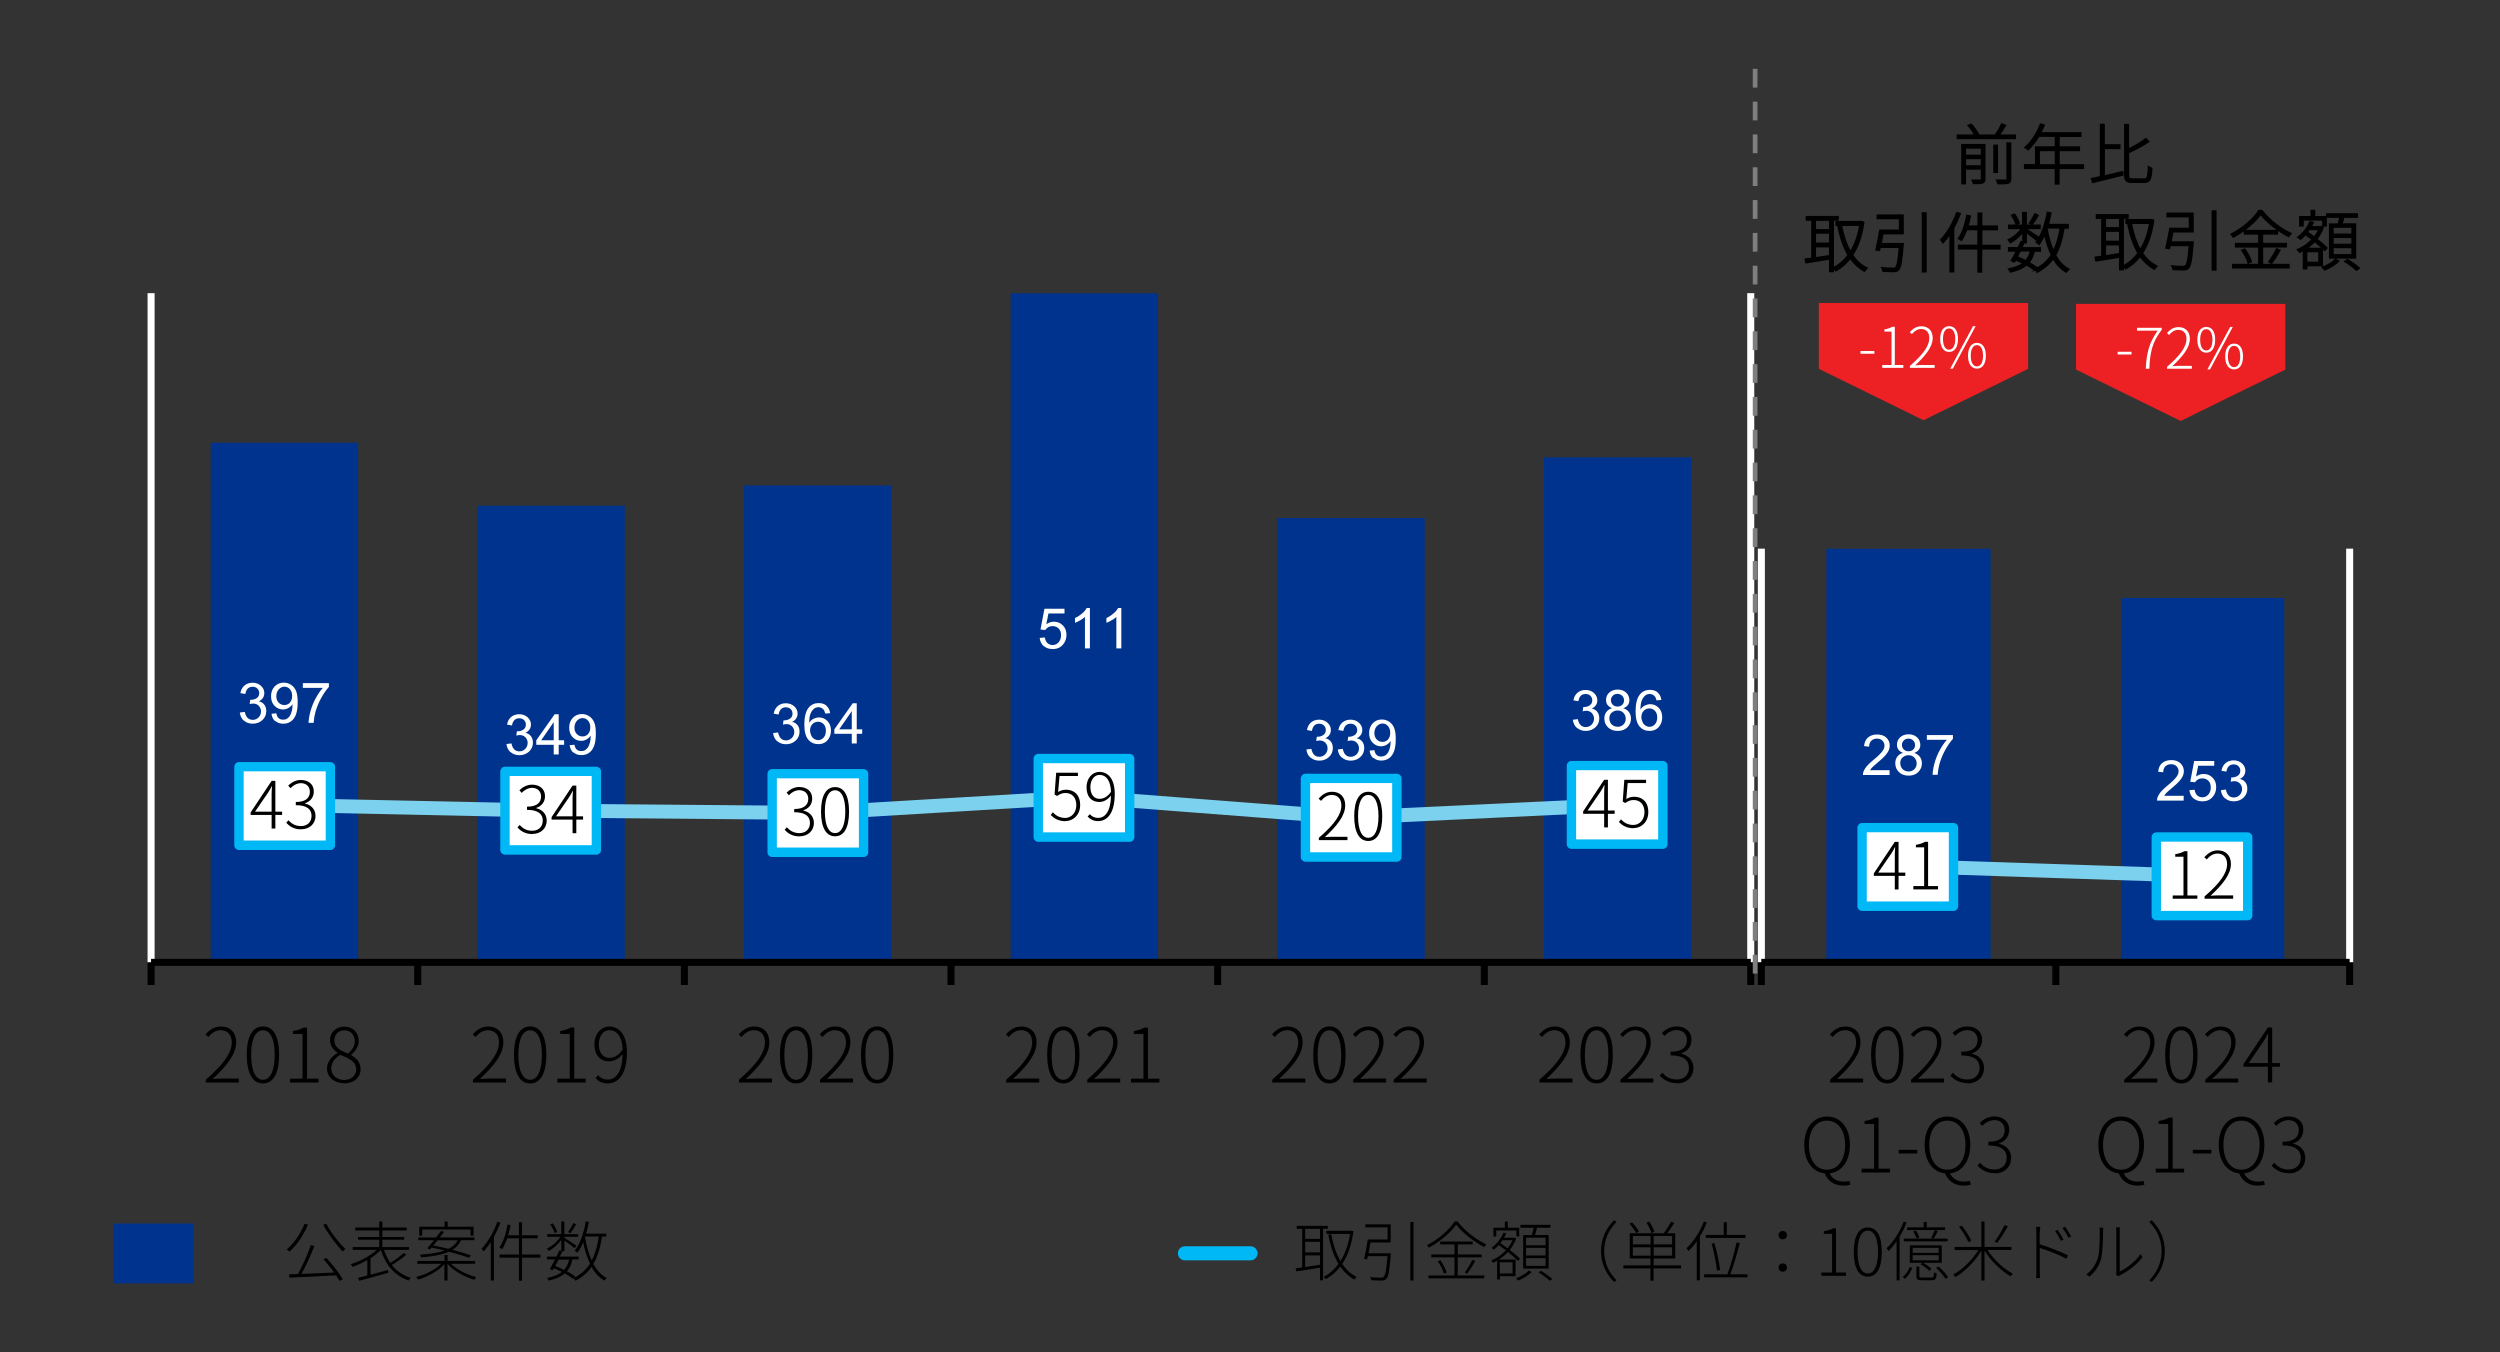 <?xml version="1.0" encoding="UTF-8"?>
<svg id="_レイヤー_1" data-name="レイヤー 1" xmlns="http://www.w3.org/2000/svg" viewBox="0 0 266.65 144.22">
  <rect x="0" y="0" width="266.65" height="144.22" fill="#333333" stroke="none"/>
  <defs>
    <style>
      .cls-1 {
        fill: #7f7f7f;
      }

      .cls-2 {
        fill: #00338d;
      }

      .cls-3 {
        fill: #fff;
      }

      .cls-4 {
        fill: #00b8f5;
      }

      .cls-5 {
        fill: #7bd1ee;
      }

      .cls-6 {
        fill: #ed2124;
        fill-rule: evenodd;
      }
    </style>
  </defs>
  <path class="cls-2" d="M136.24,102.65h15.72v-47.39h-15.72v47.39ZM50.92,102.65h15.72v-48.71h-15.72v48.71ZM79.36,102.65h15.72v-50.87h-15.72v50.87ZM164.68,102.65h15.72v-53.87h-15.72v53.87ZM22.48,102.65h15.72v-55.43h-15.72v55.43ZM107.8,102.65h15.72V31.28h-15.72v71.37Z"/>
  <polyline class="cls-3" points="187.11 102.65 187.11 31.27 186.36 31.27 186.36 102.65"/>
  <polyline class="cls-3" points="16.49 102.65 16.49 31.27 15.74 31.27 15.74 102.65"/>
  <polyline points="16.11 103.02 186.74 103.02 186.74 102.27 16.11 102.27"/>
  <path d="M186.36,102.65v2.41h.75v-2.41h-.75ZM157.94,102.65v2.41h.75v-2.41h-.75ZM129.5,102.65v2.41h.75v-2.41h-.75ZM101.06,102.65v2.41h.75v-2.41h-.75ZM72.62,102.65v2.41h.75v-2.41h-.75ZM44.18,102.65v2.41h.75v-2.41h-.75ZM15.74,102.65v2.41h.75v-2.41h-.75Z"/>
  <path class="cls-5" d="M30.31,86.61l28.39.6h0s28.44.24,28.44.24h.05s28.39-1.69,28.39-1.69l28.39,2.19h.09s28.48-1.35,28.48-1.35c.41-.02.73-.37.71-.78-.02-.41-.37-.73-.78-.71l-28.43,1.35-28.39-2.19h-.1s-28.41,1.69-28.41,1.69l-28.42-.24v.75s0-.75,0-.75l-28.39-.6c-.41,0-.76.32-.77.73,0,.41.32.76.73.77h0Z"/>
  <path class="cls-3" d="M30.93,74.94c-.16.17-.36.26-.6.26s-.45-.09-.61-.26-.25-.39-.25-.67c0-.3.09-.55.26-.74s.38-.29.61-.29.42.09.58.27.24.42.24.72-.08.54-.24.71ZM29.39,76.91c.21.19.49.28.82.28.32,0,.59-.08.83-.25s.41-.42.53-.74.18-.76.18-1.31-.06-.93-.18-1.21-.3-.49-.53-.64-.49-.23-.77-.23c-.39,0-.71.13-.97.4s-.39.62-.39,1.05.12.76.37,1.02.55.39.9.39c.21,0,.41-.05.59-.16s.33-.24.43-.41v.11c0,.22-.02.43-.08.64s-.12.38-.2.5-.18.22-.3.3-.26.11-.43.11c-.19,0-.34-.05-.47-.16s-.2-.28-.25-.52l-.51.05c.04.34.17.6.38.79ZM26.01,76.85c.25.22.56.34.94.34.42,0,.76-.13,1.04-.39s.41-.58.41-.95c0-.28-.07-.51-.21-.69s-.34-.31-.59-.36c.2-.09.34-.21.44-.36s.15-.32.15-.51c0-.2-.05-.38-.16-.55s-.26-.31-.45-.41-.41-.15-.65-.15c-.34,0-.62.1-.85.29s-.38.47-.44.82l.53.09c.04-.26.13-.45.26-.58s.31-.19.51-.19.38.06.51.19.2.29.2.48c0,.24-.09.42-.27.54s-.38.18-.61.18h-.08s-.06.46-.06.46c.15-.04.27-.06.37-.06.24,0,.45.08.6.24s.24.36.24.6-.09.47-.26.64-.38.26-.63.26c-.21,0-.39-.07-.53-.2s-.25-.35-.31-.65l-.53.07c.04.36.18.65.43.87Z"/>
  <path class="cls-3" d="M34.42,73.38c-.27.3-.52.68-.76,1.12s-.42.91-.55,1.38-.19.89-.2,1.22h.54c.03-.43.1-.82.2-1.18.15-.51.35-1.01.62-1.49s.54-.87.81-1.16v-.41h-2.78v.51h2.1Z"/>
  <path class="cls-3" d="M57.72,78.96l1.34-1.94v1.94h-1.34ZM59.59,80.47v-1.03h.58v-.48h-.58v-2.78h-.43l-1.96,2.78v.48h1.86v1.03h.53ZM54.45,80.21c.25.22.56.34.94.34.42,0,.76-.13,1.04-.39s.41-.58.41-.95c0-.28-.07-.51-.21-.69s-.34-.31-.59-.36c.2-.09.34-.21.44-.36s.15-.32.15-.51c0-.2-.05-.38-.16-.55s-.26-.31-.45-.41-.41-.15-.65-.15c-.34,0-.62.1-.85.29s-.38.47-.44.82l.53.09c.04-.26.13-.45.26-.58s.31-.19.51-.19.38.06.51.19.2.29.2.48c0,.24-.09.42-.27.54s-.38.18-.61.18h-.08s-.06.46-.06.46c.15-.04.27-.06.37-.06.24,0,.45.08.6.24s.24.36.24.6-.09.47-.26.64-.38.26-.63.26c-.21,0-.39-.07-.53-.2s-.25-.35-.31-.65l-.53.07c.04.36.18.65.43.87Z"/>
  <path class="cls-3" d="M62.73,78.29c-.16.17-.36.26-.6.26s-.45-.09-.61-.26-.25-.39-.25-.67c0-.3.09-.55.26-.74s.38-.29.61-.29.42.09.58.27.24.42.24.72-.08.54-.24.71ZM61.19,80.26c.21.19.49.28.82.28.32,0,.59-.08.83-.25s.41-.42.53-.74.18-.76.18-1.31-.06-.93-.18-1.21-.3-.49-.53-.64-.49-.23-.77-.23c-.39,0-.71.13-.97.4s-.39.62-.39,1.05.12.76.37,1.02.55.39.9.39c.21,0,.41-.05.59-.16s.33-.24.43-.41v.11c0,.22-.02.43-.08.64s-.12.38-.2.5-.18.22-.3.3-.26.11-.43.11c-.19,0-.34-.05-.47-.16s-.2-.28-.25-.52l-.51.05c.04.34.17.6.38.79Z"/>
  <path class="cls-3" d="M86.64,77.24c.17-.17.37-.26.61-.26s.44.09.6.26.24.4.24.7-.08.55-.24.73-.35.27-.57.27c-.15,0-.3-.04-.44-.13s-.25-.21-.32-.38-.12-.34-.12-.52c0-.28.08-.5.25-.67ZM88.16,75.27c-.22-.19-.49-.28-.83-.28-.45,0-.81.16-1.08.49-.31.38-.46.98-.46,1.81,0,.74.14,1.27.42,1.6s.64.48,1.08.48c.26,0,.49-.06.69-.18s.36-.3.48-.53.17-.48.17-.75c0-.41-.12-.74-.37-1s-.55-.39-.9-.39c-.2,0-.39.05-.58.14s-.34.24-.47.43c0-.43.05-.76.15-.99s.23-.41.39-.53c.13-.09.27-.14.44-.14.21,0,.38.08.53.23.09.09.15.24.2.45l.52-.04c-.04-.33-.17-.6-.39-.79ZM82.89,79.04c.25.22.56.34.94.34.42,0,.76-.13,1.04-.39s.41-.58.41-.95c0-.28-.07-.51-.21-.69s-.34-.31-.59-.36c.2-.09.34-.21.44-.36s.15-.32.15-.51c0-.2-.05-.38-.16-.55s-.26-.31-.45-.41-.41-.15-.65-.15c-.34,0-.62.1-.85.29s-.38.47-.44.82l.53.09c.04-.26.13-.45.26-.58s.31-.19.51-.19.38.06.51.19.2.29.2.48c0,.24-.09.42-.27.54s-.38.18-.61.18h-.08s-.06.46-.06.46c.15-.04.27-.06.37-.06.24,0,.45.08.6.24s.24.36.24.6-.09.47-.26.64-.38.26-.63.26c-.21,0-.39-.07-.53-.2s-.25-.35-.31-.65l-.53.07c.04.36.18.65.43.87Z"/>
  <path class="cls-3" d="M89.51,77.79l1.34-1.94v1.94h-1.34ZM91.38,79.3v-1.03h.58v-.48h-.58v-2.78h-.43l-1.96,2.78v.48h1.86v1.03h.53Z"/>
  <path class="cls-3" d="M116.24,64.85h-.34c-.09.19-.25.38-.47.57s-.48.37-.77.5v.51c.16-.06.35-.15.56-.27s.37-.24.5-.36v3.36h.53v-4.31ZM111.32,68.9c.25.22.57.33.96.33.48,0,.85-.17,1.13-.52.23-.28.34-.62.34-1.01,0-.41-.13-.74-.39-1s-.57-.39-.95-.39c-.28,0-.55.09-.81.27l.23-1.15h1.71v-.5h-2.14l-.42,2.21.5.06c.08-.12.19-.22.32-.3s.29-.12.46-.12c.27,0,.49.09.66.26s.25.41.25.71c0,.32-.09.57-.26.76s-.39.29-.64.29c-.21,0-.39-.07-.54-.2s-.24-.34-.29-.61l-.55.05c.04.36.18.65.42.87Z"/>
  <path class="cls-3" d="M119.59,64.85h-.34c-.09.19-.25.38-.47.57s-.48.37-.77.5v.51c.16-.06.35-.15.56-.27s.37-.24.5-.36v3.36h.53v-4.31Z"/>
  <path class="cls-3" d="M143.12,80.79c.25.22.56.34.94.34.42,0,.76-.13,1.04-.39s.41-.58.41-.95c0-.28-.07-.51-.21-.69s-.34-.31-.59-.36c.2-.09.34-.21.44-.36s.15-.32.15-.51c0-.2-.05-.38-.16-.55s-.26-.31-.45-.41-.41-.15-.65-.15c-.34,0-.62.1-.85.29s-.38.47-.44.82l.53.09c.04-.26.13-.45.26-.58s.31-.19.51-.19.38.06.51.19.2.29.2.48c0,.24-.09.42-.27.54s-.38.18-.61.18h-.08s-.06.46-.06.46c.15-.04.27-.06.37-.06.24,0,.45.08.6.24s.24.36.24.6-.09.47-.26.64-.38.26-.63.26c-.21,0-.39-.07-.53-.2s-.25-.35-.31-.65l-.53.07c.04.36.18.65.43.87ZM139.77,80.79c.25.22.56.34.94.34.42,0,.76-.13,1.04-.39s.41-.58.41-.95c0-.28-.07-.51-.21-.69s-.34-.31-.59-.36c.2-.09.34-.21.44-.36s.15-.32.15-.51c0-.2-.05-.38-.16-.55s-.26-.31-.45-.41-.41-.15-.65-.15c-.34,0-.62.1-.85.29s-.38.47-.44.82l.53.09c.04-.26.13-.45.26-.58s.31-.19.51-.19.38.06.51.19.2.29.2.48c0,.24-.09.42-.27.54s-.38.18-.61.18h-.08s-.06.46-.06.46c.15-.04.27-.06.37-.06.24,0,.45.08.6.24s.24.36.24.6-.09.47-.26.64-.38.26-.63.26c-.21,0-.39-.07-.53-.2s-.25-.35-.31-.65l-.53.07c.04.36.18.65.43.87Z"/>
  <path class="cls-3" d="M148.05,78.87c-.16.17-.36.26-.6.26s-.45-.09-.61-.26-.25-.39-.25-.67c0-.3.09-.55.26-.74s.38-.29.61-.29.42.09.58.27.24.42.24.72-.08.54-.24.71ZM146.51,80.84c.21.19.49.28.82.28.32,0,.59-.08.83-.25s.41-.42.53-.74.18-.76.18-1.31-.06-.93-.18-1.21-.3-.49-.53-.64-.49-.23-.77-.23c-.39,0-.71.13-.97.4s-.39.62-.39,1.05.12.76.37,1.02.55.39.9.39c.21,0,.41-.05.59-.16s.33-.24.43-.41v.11c0,.22-.02.43-.08.64s-.12.38-.2.5-.18.22-.3.3-.26.11-.43.11c-.19,0-.34-.05-.47-.16s-.2-.28-.25-.52l-.51.05c.04.34.17.6.38.79Z"/>
  <path class="cls-3" d="M171.9,76.03c.16-.16.37-.25.62-.25s.47.08.63.25.25.38.25.63-.08.46-.25.62-.37.24-.62.24c-.16,0-.31-.04-.45-.12s-.25-.19-.32-.33-.11-.29-.11-.44c0-.25.08-.45.24-.62ZM172.02,74.2c.13-.13.3-.19.5-.19s.37.07.5.2.2.29.2.49-.06.34-.19.47-.3.19-.5.19-.38-.06-.51-.19-.2-.29-.2-.5c0-.18.07-.33.2-.46ZM171.33,75.94c-.14.19-.21.42-.21.7,0,.38.13.69.39.94s.6.38,1.03.38.77-.12,1.03-.38.39-.56.39-.93c0-.27-.07-.49-.21-.69s-.34-.33-.6-.42c.21-.08.37-.19.48-.34s.16-.32.16-.52c0-.31-.11-.58-.34-.8s-.53-.33-.91-.33-.67.11-.9.32-.34.48-.34.79c0,.21.05.38.16.53s.27.26.49.34c-.26.07-.46.2-.6.39ZM168.19,77.62c.25.22.56.34.94.34.42,0,.76-.13,1.04-.39s.41-.58.41-.95c0-.28-.07-.51-.21-.69s-.34-.31-.59-.36c.2-.09.34-.21.44-.36s.15-.32.15-.51c0-.2-.05-.38-.16-.55s-.26-.31-.45-.41-.41-.15-.65-.15c-.34,0-.62.1-.85.29s-.38.47-.44.82l.53.09c.04-.26.13-.45.26-.58s.31-.19.51-.19.38.06.51.19.2.29.2.48c0,.24-.09.42-.27.54s-.38.18-.61.18h-.08s-.06.46-.06.46c.15-.04.27-.06.37-.06.24,0,.45.08.6.24s.24.36.24.6-.09.47-.26.64-.38.26-.63.26c-.21,0-.39-.07-.53-.2s-.25-.35-.31-.65l-.53.07c.04.36.18.65.43.87Z"/>
  <path class="cls-3" d="M175.31,75.82c.17-.17.37-.26.61-.26s.44.09.6.26.24.4.24.7-.08.55-.24.73-.35.27-.57.27c-.15,0-.3-.04-.44-.13s-.25-.21-.32-.38-.12-.34-.12-.52c0-.28.08-.5.25-.67ZM176.82,73.86c-.22-.19-.49-.28-.83-.28-.45,0-.81.16-1.08.49-.31.38-.46.98-.46,1.81,0,.74.14,1.27.42,1.6s.64.48,1.08.48c.26,0,.49-.06.69-.18s.36-.3.48-.53.17-.48.17-.75c0-.41-.12-.74-.37-1s-.55-.39-.9-.39c-.2,0-.39.05-.58.14s-.34.24-.47.43c0-.43.05-.76.15-.99s.23-.41.39-.53c.13-.09.27-.14.44-.14.21,0,.38.08.53.23.09.09.15.24.2.45l.52-.04c-.04-.33-.17-.6-.39-.79Z"/>
  <rect class="cls-3" x="25.49" y="81.77" width="9.75" height="8.38"/>
  <path class="cls-4" d="M25.49,81.77v.5h9.25v7.38h-8.75v-7.87s-.5,0-.5,0v.5-.5h-.5v8.38c0,.13.05.26.15.35.09.09.22.15.35.15h9.75c.13,0,.26-.05.35-.15.09-.09.15-.22.15-.35v-8.38c0-.13-.05-.26-.15-.35s-.22-.15-.35-.15h-9.75c-.13,0-.26.05-.35.15-.09.09-.15.22-.15.35h.5Z"/>
  <path d="M32.12,88.45c.86,0,1.53-.55,1.53-1.43,0-.72-.5-1.18-1.11-1.31v-.04c.54-.18.93-.6.93-1.25,0-.79-.59-1.22-1.37-1.23-.58,0-1.01.27-1.36.6l.24.28c.28-.3.67-.53,1.11-.54.58,0,.96.37.96.92,0,.61-.39,1.09-1.5,1.09v.34c1.21,0,1.68.46,1.68,1.14s-.47,1.09-1.13,1.09-1.04-.31-1.34-.62l-.23.27c.32.34.79.7,1.58.7ZM30.09,86.57h-.72v-3.28h-.4l-2.24,3.37v.26h2.24v1.45h.4v-1.45h.72v-.34ZM27.2,86.57l1.38-2.01c.15-.23.29-.47.4-.7h.03c-.02.24-.04.61-.04.84v1.87h-1.77Z"/>
  <path d="M30.95,115.46h3.02v-.41h-1.22v-5.45h-.38c-.28.16-.64.29-1.12.37v.31h1.02v4.77h-1.33v.41ZM28.05,115.17c-.76,0-1.26-.88-1.26-2.66s.5-2.62,1.26-2.62,1.25.88,1.25,2.62-.5,2.66-1.25,2.66ZM28.05,115.56c1.06,0,1.72-1,1.72-3.06s-.66-3.02-1.72-3.02-1.73.98-1.73,3.02.66,3.06,1.73,3.06ZM21.94,115.46h3.53v-.42h-1.83c-.31,0-.64.02-.96.05,1.56-1.46,2.51-2.69,2.51-3.92,0-1.01-.6-1.68-1.62-1.68-.71,0-1.21.35-1.65.84l.3.28c.34-.42.8-.73,1.3-.73.83,0,1.2.57,1.2,1.3,0,1.06-.79,2.27-2.77,3.98v.29Z"/>
  <path d="M36.71,115.19c-.8,0-1.38-.52-1.38-1.21,0-.64.4-1.14.96-1.47.88.35,1.7.67,1.7,1.56,0,.63-.51,1.12-1.29,1.12ZM37.12,112.38c-.73-.29-1.46-.62-1.46-1.42,0-.62.44-1.07,1.05-1.07.72,0,1.13.54,1.13,1.17,0,.48-.25.92-.72,1.31ZM36.71,115.56c1.05,0,1.75-.66,1.75-1.49s-.5-1.23-1-1.53v-.04c.33-.27.8-.82.8-1.46,0-.88-.58-1.54-1.55-1.54-.85,0-1.51.59-1.51,1.45,0,.62.39,1.05.8,1.33v.03c-.54.3-1.12.87-1.12,1.67,0,.89.76,1.56,1.82,1.56Z"/>
  <rect class="cls-3" x="53.86" y="82.27" width="9.75" height="8.38"/>
  <path class="cls-4" d="M53.86,82.27v.5h9.25v7.38h-8.75v-7.87s-.5,0-.5,0v.5-.5h-.5v8.38c0,.13.05.26.15.35.09.09.22.15.35.15h9.75c.13,0,.26-.05.35-.15.09-.09.15-.22.15-.35v-8.38c0-.13-.05-.26-.15-.35s-.22-.15-.35-.15h-9.75c-.13,0-.26.05-.35.15-.09.09-.15.22-.15.35h.5Z"/>
  <path d="M62.19,87.07h-.72v-3.28h-.4l-2.24,3.37v.26h2.24v1.45h.4v-1.45h.72v-.34ZM59.3,87.07l1.38-2.01c.15-.23.29-.47.4-.7h.03c-.02.24-.04.61-.04.84v1.87h-1.77ZM56.78,88.95c.86,0,1.53-.55,1.53-1.43,0-.72-.5-1.18-1.11-1.31v-.04c.54-.18.93-.6.93-1.25,0-.79-.59-1.22-1.37-1.23-.58,0-1.01.27-1.36.6l.24.28c.28-.3.67-.53,1.11-.54.58,0,.96.37.96.92,0,.61-.39,1.09-1.5,1.09v.34c1.21,0,1.68.46,1.68,1.14s-.47,1.09-1.13,1.09-1.04-.31-1.34-.62l-.23.27c.32.34.79.7,1.58.7Z"/>
  <path d="M59.45,115.46h3.02v-.41h-1.22v-5.45h-.38c-.28.16-.64.29-1.12.37v.31h1.02v4.77h-1.33v.41ZM56.55,115.17c-.76,0-1.26-.88-1.26-2.66s.5-2.62,1.26-2.62,1.25.88,1.25,2.62-.5,2.66-1.25,2.66ZM56.55,115.56c1.06,0,1.72-1,1.72-3.06s-.66-3.02-1.72-3.02-1.73.98-1.73,3.02.66,3.06,1.73,3.06ZM50.44,115.46h3.53v-.42h-1.83c-.31,0-.64.02-.96.05,1.56-1.46,2.51-2.69,2.51-3.92,0-1.01-.6-1.68-1.62-1.68-.71,0-1.21.35-1.65.84l.3.28c.34-.42.8-.73,1.3-.73.83,0,1.2.57,1.2,1.3,0,1.06-.79,2.27-2.77,3.98v.29Z"/>
  <path d="M63.52,115c.31.33.72.56,1.29.56,1.07,0,2.06-.88,2.06-3.35,0-1.77-.76-2.72-1.89-2.72-.85,0-1.58.77-1.58,1.87,0,1.19.6,1.84,1.58,1.84.55,0,1.05-.31,1.43-.78-.05,2.03-.78,2.73-1.59,2.73-.4,0-.76-.16-1.02-.47l-.28.31ZM65.04,112.83c-.81,0-1.17-.62-1.17-1.46s.47-1.49,1.11-1.49c.92,0,1.38.81,1.43,2.09-.44.61-.93.86-1.37.86Z"/>
  <rect class="cls-3" x="82.36" y="82.52" width="9.75" height="8.38"/>
  <path class="cls-4" d="M82.36,82.52v.5h9.25v7.38h-8.75v-7.87s-.5,0-.5,0v.5-.5h-.5v8.38c0,.13.05.26.15.35.09.09.22.15.35.15h9.75c.13,0,.26-.05.35-.15.09-.09.15-.22.15-.35v-8.38c0-.13-.05-.26-.15-.35s-.22-.15-.35-.15h-9.75c-.13,0-.26.05-.35.15-.09.09-.15.22-.15.35h.5Z"/>
  <path d="M89.07,88.86c-.66,0-1.09-.77-1.09-2.3s.43-2.27,1.09-2.27,1.09.76,1.09,2.27-.43,2.3-1.09,2.3ZM89.07,89.2c.92,0,1.49-.86,1.49-2.64s-.57-2.61-1.49-2.61-1.5.85-1.5,2.61.57,2.64,1.5,2.64ZM85.28,89.2c.86,0,1.53-.55,1.53-1.43,0-.72-.5-1.18-1.11-1.31v-.04c.54-.18.93-.6.93-1.25,0-.79-.59-1.22-1.37-1.23-.58,0-1.01.27-1.36.6l.24.28c.28-.3.67-.53,1.11-.54.58,0,.96.37.96.92,0,.61-.39,1.09-1.5,1.09v.34c1.21,0,1.68.46,1.68,1.14s-.47,1.09-1.13,1.09-1.04-.31-1.34-.62l-.23.27c.32.34.79.7,1.58.7Z"/>
  <path d="M87.45,115.46h3.53v-.42h-1.83c-.31,0-.64.02-.96.05,1.56-1.46,2.51-2.69,2.51-3.92,0-1.01-.6-1.68-1.62-1.68-.71,0-1.21.35-1.65.84l.3.28c.34-.42.8-.73,1.3-.73.83,0,1.2.57,1.2,1.3,0,1.06-.79,2.27-2.77,3.98v.29ZM84.92,115.17c-.76,0-1.26-.88-1.26-2.66s.5-2.62,1.26-2.62,1.25.88,1.25,2.62-.5,2.66-1.25,2.66ZM84.92,115.56c1.06,0,1.72-1,1.72-3.06s-.66-3.02-1.72-3.02-1.73.98-1.73,3.02.66,3.06,1.73,3.06ZM78.81,115.46h3.53v-.42h-1.83c-.31,0-.64.02-.96.05,1.56-1.46,2.51-2.69,2.51-3.92,0-1.01-.6-1.68-1.62-1.68-.71,0-1.21.35-1.65.84l.3.28c.34-.42.8-.73,1.3-.73.83,0,1.2.57,1.2,1.3,0,1.06-.79,2.27-2.77,3.98v.29Z"/>
  <path d="M93.56,115.17c-.76,0-1.26-.88-1.26-2.66s.5-2.62,1.26-2.62,1.25.88,1.25,2.62-.5,2.66-1.25,2.66ZM93.56,115.56c1.06,0,1.72-1,1.72-3.06s-.66-3.02-1.72-3.02-1.73.98-1.73,3.02.66,3.06,1.73,3.06Z"/>
  <rect class="cls-3" x="110.74" y="80.9" width="9.75" height="8.38"/>
  <path class="cls-4" d="M110.74,80.9v.5h9.25v7.38h-8.75v-7.87s-.5,0-.5,0v.5-.5h-.5v8.38c0,.13.05.26.15.35.09.09.22.15.35.15h9.75c.13,0,.26-.05.35-.15.09-.09.15-.22.15-.35v-8.38c0-.13-.05-.26-.15-.35-.09-.09-.22-.15-.35-.15h-9.75c-.13,0-.26.05-.35.15-.09.09-.15.22-.15.35h.5Z"/>
  <path d="M116,87.09c.27.29.63.49,1.12.49.93,0,1.78-.77,1.78-2.9,0-1.53-.65-2.35-1.64-2.35-.74,0-1.37.67-1.37,1.62,0,1.03.52,1.59,1.37,1.59.47,0,.9-.27,1.24-.67-.04,1.75-.67,2.37-1.38,2.37-.35,0-.65-.14-.88-.4l-.24.26ZM117.32,85.21c-.7,0-1.02-.54-1.02-1.27s.41-1.29.96-1.29c.79,0,1.2.7,1.24,1.81-.38.53-.81.74-1.18.74ZM113.62,87.58c.81,0,1.59-.62,1.59-1.72s-.67-1.63-1.5-1.63c-.35,0-.61.1-.85.24l.15-1.7h1.96v-.35h-2.32l-.17,2.32.26.16c.29-.19.53-.32.9-.32.71,0,1.16.49,1.16,1.3s-.54,1.36-1.18,1.36-1.04-.29-1.33-.6l-.22.29c.33.32.78.66,1.57.66Z"/>
  <path d="M115.95,115.46h3.53v-.42h-1.83c-.31,0-.64.02-.96.05,1.56-1.46,2.51-2.69,2.51-3.92,0-1.01-.6-1.68-1.62-1.68-.71,0-1.21.35-1.65.84l.3.28c.34-.42.8-.73,1.3-.73.83,0,1.2.57,1.2,1.3,0,1.06-.79,2.27-2.77,3.98v.29ZM113.42,115.17c-.76,0-1.26-.88-1.26-2.66s.5-2.62,1.26-2.62,1.25.88,1.25,2.62-.5,2.66-1.25,2.66ZM113.42,115.56c1.06,0,1.72-1,1.72-3.06s-.66-3.02-1.72-3.02-1.73.98-1.73,3.02.66,3.06,1.73,3.06ZM107.31,115.46h3.53v-.42h-1.83c-.31,0-.64.02-.96.05,1.56-1.46,2.51-2.69,2.51-3.92,0-1.01-.6-1.68-1.62-1.68-.71,0-1.21.35-1.65.84l.3.28c.34-.42.8-.73,1.3-.73.83,0,1.2.57,1.2,1.3,0,1.06-.79,2.27-2.77,3.98v.29Z"/>
  <path d="M120.64,115.46h3.02v-.41h-1.22v-5.45h-.38c-.28.16-.64.29-1.12.37v.31h1.02v4.77h-1.33v.41Z"/>
  <rect class="cls-3" x="139.24" y="83.02" width="9.75" height="8.38"/>
  <path class="cls-4" d="M139.24,83.02v.5h9.25v7.38h-8.75v-7.87s-.5,0-.5,0v.5-.5h-.5v8.38c0,.13.05.26.15.35.09.09.22.15.35.15h9.75c.13,0,.26-.05.35-.15.09-.09.15-.22.15-.35v-8.38c0-.13-.05-.26-.15-.35-.09-.09-.22-.15-.35-.15h-9.75c-.13,0-.26.05-.35.15-.09.09-.15.22-.15.35h.5Z"/>
  <path d="M145.94,89.36c-.66,0-1.09-.77-1.09-2.3s.43-2.27,1.09-2.27,1.09.76,1.09,2.27-.43,2.3-1.09,2.3ZM145.94,89.7c.92,0,1.49-.86,1.49-2.64s-.57-2.61-1.49-2.61-1.5.85-1.5,2.61.57,2.64,1.5,2.64ZM140.67,89.61h3.05v-.36h-1.58c-.26,0-.56.02-.83.04,1.35-1.26,2.17-2.32,2.17-3.39,0-.88-.52-1.45-1.41-1.45-.61,0-1.04.31-1.43.73l.26.24c.29-.36.69-.63,1.13-.63.72,0,1.04.49,1.04,1.13,0,.92-.68,1.96-2.4,3.44v.25Z"/>
  <path d="M144.32,115.46h3.53v-.42h-1.83c-.31,0-.64.02-.96.05,1.56-1.46,2.51-2.69,2.51-3.92,0-1.01-.6-1.68-1.62-1.68-.71,0-1.21.35-1.65.84l.3.28c.34-.42.8-.73,1.3-.73.83,0,1.2.57,1.2,1.3,0,1.06-.79,2.27-2.77,3.98v.29ZM141.8,115.17c-.76,0-1.26-.88-1.26-2.66s.5-2.62,1.26-2.62,1.25.88,1.25,2.62-.5,2.66-1.25,2.66ZM141.8,115.56c1.06,0,1.72-1,1.72-3.06s-.66-3.02-1.72-3.02-1.73.98-1.73,3.02.66,3.06,1.73,3.06ZM135.69,115.46h3.53v-.42h-1.83c-.31,0-.64.02-.96.05,1.56-1.46,2.51-2.69,2.51-3.92,0-1.01-.6-1.68-1.62-1.68-.71,0-1.21.35-1.65.84l.3.28c.34-.42.8-.73,1.3-.73.83,0,1.2.57,1.2,1.3,0,1.06-.79,2.27-2.77,3.98v.29Z"/>
  <path d="M148.64,115.46h3.53v-.42h-1.83c-.31,0-.64.02-.96.05,1.56-1.46,2.51-2.69,2.51-3.92,0-1.01-.6-1.68-1.62-1.68-.71,0-1.21.35-1.65.84l.3.28c.34-.42.8-.73,1.3-.73.83,0,1.2.57,1.2,1.3,0,1.06-.79,2.27-2.77,3.98v.29Z"/>
  <rect class="cls-3" x="167.61" y="81.65" width="9.75" height="8.38"/>
  <path class="cls-4" d="M167.61,81.65v.5h9.25v7.38h-8.75v-7.87s-.5,0-.5,0v.5-.5h-.5v8.38c0,.13.05.26.15.35.09.09.22.15.35.15h9.75c.13,0,.26-.05.35-.15.09-.09.15-.22.15-.35v-8.38c0-.13-.05-.26-.15-.35-.09-.09-.22-.15-.35-.15h-9.75c-.13,0-.26.05-.35.15-.09.09-.15.22-.15.35h.5Z"/>
  <path d="M174.22,88.33c.81,0,1.59-.62,1.59-1.72s-.67-1.63-1.5-1.63c-.35,0-.61.1-.85.24l.15-1.7h1.96v-.35h-2.32l-.17,2.32.26.16c.29-.19.53-.32.9-.32.71,0,1.16.49,1.16,1.3s-.54,1.36-1.18,1.36-1.04-.29-1.33-.6l-.22.29c.33.32.78.66,1.57.66ZM172.22,86.45h-.72v-3.28h-.4l-2.24,3.37v.26h2.24v1.45h.4v-1.45h.72v-.34ZM169.33,86.45l1.38-2.01c.15-.23.29-.47.4-.7h.03c-.02.24-.04.61-.04.84v1.87h-1.77Z"/>
  <path d="M172.82,115.46h3.53v-.42h-1.83c-.31,0-.64.02-.96.05,1.56-1.46,2.51-2.69,2.51-3.92,0-1.01-.6-1.68-1.62-1.68-.71,0-1.21.35-1.65.84l.3.28c.34-.42.8-.73,1.3-.73.83,0,1.2.57,1.2,1.3,0,1.06-.79,2.27-2.77,3.98v.29ZM170.3,115.17c-.76,0-1.26-.88-1.26-2.66s.5-2.62,1.26-2.62,1.25.88,1.25,2.62-.5,2.66-1.25,2.66ZM170.3,115.56c1.06,0,1.72-1,1.72-3.06s-.66-3.02-1.72-3.02-1.73.98-1.73,3.02.66,3.06,1.73,3.06ZM164.19,115.46h3.53v-.42h-1.83c-.31,0-.64.02-.96.05,1.56-1.46,2.51-2.69,2.51-3.92,0-1.01-.6-1.68-1.62-1.68-.71,0-1.21.35-1.65.84l.3.28c.34-.42.8-.73,1.3-.73.83,0,1.2.57,1.2,1.3,0,1.06-.79,2.27-2.77,3.98v.29Z"/>
  <path d="M178.85,115.56c1,0,1.77-.64,1.77-1.66,0-.83-.58-1.36-1.29-1.51v-.04c.63-.21,1.08-.69,1.08-1.45,0-.91-.68-1.42-1.58-1.42-.67,0-1.17.31-1.57.69l.27.32c.32-.35.78-.61,1.29-.62.68,0,1.11.43,1.11,1.06,0,.7-.45,1.25-1.74,1.25v.39c1.4,0,1.95.53,1.95,1.32s-.55,1.25-1.3,1.25-1.21-.35-1.54-.72l-.27.31c.37.39.92.8,1.83.8Z"/>
  <path class="cls-2" d="M226.24,102.65h17.4v-38.87h-17.4v38.87ZM194.8,102.65h17.52v-44.12h-17.52v44.12Z"/>
  <polyline class="cls-3" points="250.99 102.65 250.99 58.52 250.24 58.52 250.24 102.65"/>
  <polyline class="cls-3" points="188.24 102.65 188.24 58.52 187.49 58.52 187.49 102.65"/>
  <polyline points="187.86 103.02 250.61 103.02 250.61 102.27 187.86 102.27"/>
  <path d="M250.24,102.65v2.41h.75v-2.41h-.75ZM218.9,102.65v2.41h.75v-2.41h-.75ZM187.49,102.65v2.41h.75v-2.41h-.75Z"/>
  <path class="cls-5" d="M203.52,93.13l31.38,1.04c.41.01.76-.31.77-.72s-.31-.76-.72-.77l-31.37-1.04c-.41-.01-.76.31-.77.72-.01.41.31.76.72.77"/>
  <path class="cls-3" d="M202.93,80.8c.16-.16.37-.25.62-.25s.47.08.63.25.25.38.25.63-.08.46-.25.62-.37.24-.62.24c-.16,0-.31-.04-.45-.12s-.25-.19-.32-.33-.11-.29-.11-.44c0-.25.08-.45.24-.62ZM203.06,78.97c.13-.13.3-.19.5-.19s.37.07.5.2.2.29.2.49-.06.34-.19.47-.3.19-.5.19-.38-.06-.51-.19-.2-.29-.2-.5c0-.18.07-.33.2-.46ZM202.36,80.71c-.14.19-.21.42-.21.7,0,.38.13.69.39.94s.6.38,1.03.38.77-.12,1.03-.38.39-.56.39-.93c0-.27-.07-.49-.21-.69s-.34-.33-.6-.42c.21-.08.37-.19.48-.34s.16-.32.16-.52c0-.31-.11-.58-.34-.8s-.53-.33-.91-.33-.67.11-.9.32-.34.48-.34.79c0,.21.05.38.16.53s.27.26.49.34c-.26.07-.46.2-.6.39ZM199.46,82.15c.06-.1.13-.19.22-.29s.29-.27.61-.54c.38-.32.65-.57.81-.76s.28-.36.35-.52.11-.33.11-.51c0-.34-.12-.62-.36-.85s-.57-.34-.98-.34-.73.11-.98.32-.38.52-.42.92l.54.06c0-.27.08-.48.23-.63s.36-.23.61-.23c.24,0,.44.07.58.22s.22.32.22.53-.08.41-.25.63-.48.53-.95.91c-.3.25-.53.46-.69.65s-.27.38-.35.57c-.04.12-.07.24-.06.37h2.84v-.51h-2.11Z"/>
  <path class="cls-3" d="M207.64,78.92c-.27.3-.52.68-.76,1.12s-.42.91-.55,1.38-.19.89-.2,1.22h.54c.03-.43.1-.82.2-1.18.15-.51.35-1.01.62-1.49s.54-.87.81-1.16v-.41h-2.78v.51h2.1Z"/>
  <path class="cls-3" d="M233.95,85.14c.25.22.57.33.96.33.48,0,.85-.17,1.13-.52.23-.28.34-.62.34-1.01,0-.41-.13-.74-.39-1s-.57-.39-.95-.39c-.28,0-.55.09-.81.27l.23-1.15h1.71v-.5h-2.14l-.42,2.21.5.06c.08-.12.19-.22.32-.3s.29-.12.46-.12c.27,0,.49.09.66.26s.25.41.25.71c0,.32-.09.57-.26.76s-.39.29-.64.29c-.21,0-.39-.07-.54-.2s-.24-.34-.29-.61l-.55.05c.04.36.18.65.42.87ZM230.83,84.88c.06-.1.13-.19.22-.29s.29-.27.61-.54c.38-.32.65-.57.81-.76s.28-.36.35-.52.11-.33.11-.51c0-.34-.12-.62-.36-.85s-.57-.34-.98-.34-.73.11-.98.32-.38.52-.42.92l.54.06c0-.27.08-.48.23-.63s.36-.23.61-.23c.24,0,.44.07.58.22s.22.32.22.53-.08.41-.25.63-.48.53-.95.91c-.3.25-.53.46-.69.65s-.27.38-.35.57c-.04.12-.07.24-.06.37h2.84v-.51h-2.11Z"/>
  <path class="cls-3" d="M237.31,85.13c.25.22.56.34.94.34.42,0,.76-.13,1.04-.39s.41-.58.41-.95c0-.28-.07-.51-.21-.69s-.34-.31-.59-.36c.2-.09.34-.21.44-.36s.15-.32.15-.51c0-.2-.05-.38-.16-.55s-.26-.31-.45-.41-.41-.15-.65-.15c-.34,0-.62.1-.85.29s-.38.47-.44.82l.53.09c.04-.26.13-.45.26-.58s.31-.19.51-.19.38.06.51.19.2.29.2.48c0,.24-.09.42-.27.54s-.38.18-.61.18h-.08s-.06.46-.06.46c.15-.04.27-.06.37-.06.24,0,.45.08.6.24s.24.36.24.6-.09.47-.26.64-.38.26-.63.26c-.21,0-.39-.07-.53-.2s-.25-.35-.31-.65l-.53.07c.04.36.18.65.43.87Z"/>
  <rect class="cls-3" x="198.61" y="88.27" width="9.75" height="8.38"/>
  <path class="cls-4" d="M198.61,88.27v.5h9.25v7.38h-8.75v-7.87s-.5,0-.5,0v.5-.5h-.5v8.38c0,.13.05.26.15.35.09.09.22.15.35.15h9.75c.13,0,.26-.05.35-.15.09-.09.15-.22.15-.35v-8.38c0-.13-.05-.26-.15-.35-.09-.09-.22-.15-.35-.15h-9.75c-.13,0-.26.05-.35.15-.09.09-.15.22-.15.35h.5Z"/>
  <path d="M204.09,94.86h2.62v-.35h-1.06v-4.72h-.33c-.24.14-.56.25-.97.32v.27h.88v4.13h-1.15v.35ZM203.22,93.07h-.72v-3.28h-.4l-2.24,3.37v.26h2.24v1.45h.4v-1.45h.72v-.34ZM200.33,93.07l1.38-2.01c.15-.23.29-.47.4-.7h.03c-.02.24-.04.61-.04.84v1.87h-1.77Z"/>
  <path d="M209.85,115.56c1,0,1.77-.64,1.77-1.66,0-.83-.58-1.36-1.29-1.51v-.04c.63-.21,1.08-.69,1.08-1.45,0-.91-.68-1.42-1.58-1.42-.67,0-1.17.31-1.57.69l.27.32c.32-.35.78-.61,1.29-.62.68,0,1.11.43,1.11,1.06,0,.7-.45,1.25-1.74,1.25v.39c1.4,0,1.95.53,1.95,1.32s-.55,1.25-1.3,1.25-1.21-.35-1.54-.72l-.27.31c.37.39.92.8,1.83.8ZM203.82,115.46h3.53v-.42h-1.83c-.31,0-.64.02-.96.05,1.56-1.46,2.51-2.69,2.51-3.92,0-1.01-.6-1.68-1.62-1.68-.71,0-1.21.35-1.65.84l.3.28c.34-.42.8-.73,1.3-.73.83,0,1.2.57,1.2,1.3,0,1.06-.79,2.27-2.77,3.98v.29ZM201.3,115.17c-.76,0-1.26-.88-1.26-2.66s.5-2.62,1.26-2.62,1.25.88,1.25,2.62-.5,2.66-1.25,2.66ZM201.3,115.56c1.06,0,1.72-1,1.72-3.06s-.66-3.02-1.72-3.02-1.73.98-1.73,3.02.66,3.06,1.73,3.06ZM195.19,115.46h3.53v-.42h-1.83c-.31,0-.64.02-.96.05,1.56-1.46,2.51-2.69,2.51-3.92,0-1.01-.6-1.68-1.62-1.68-.71,0-1.21.35-1.65.84l.3.28c.34-.42.8-.73,1.3-.73.83,0,1.2.57,1.2,1.3,0,1.06-.79,2.27-2.77,3.98v.29Z"/>
  <rect class="cls-3" x="229.99" y="89.27" width="9.75" height="8.38"/>
  <path class="cls-4" d="M229.99,89.27v.5h9.25v7.38h-8.75v-7.87s-.5,0-.5,0v.5-.5h-.5v8.38c0,.13.05.26.15.35.09.09.22.15.35.15h9.75c.13,0,.26-.05.35-.15.09-.09.15-.22.15-.35v-8.38c0-.13-.05-.26-.15-.35-.09-.09-.22-.15-.35-.15h-9.75c-.13,0-.26.05-.35.15-.09.09-.15.22-.15.35h.5Z"/>
  <path d="M197.24,125.95c-.14.05-.33.08-.59.08-.71,0-1.25-.31-1.5-.88,1.28-.14,2.16-1.3,2.16-3.04,0-1.86-1.01-3.02-2.44-3.02s-2.43,1.16-2.43,3.02c0,1.75.89,2.91,2.18,3.04.3.76.98,1.31,1.99,1.31.31,0,.59-.05.75-.1l-.1-.4ZM192.94,122.11c0-1.59.76-2.58,1.92-2.58s1.94.99,1.94,2.58-.77,2.65-1.94,2.65-1.92-1.04-1.92-2.65Z"/>
  <path d="M198.57,125.06h3.02v-.41h-1.22v-5.45h-.38c-.28.16-.64.29-1.12.37v.31h1.02v4.77h-1.33v.41Z"/>
  <rect x="202.51" y="122.64" width="1.98" height=".39"/>
  <path d="M210.08,125.95c-.14.05-.33.08-.59.08-.71,0-1.25-.31-1.5-.88,1.28-.14,2.16-1.3,2.16-3.04,0-1.86-1.01-3.02-2.44-3.02s-2.43,1.16-2.43,3.02c0,1.75.89,2.91,2.18,3.04.3.76.98,1.31,1.99,1.31.31,0,.59-.05.75-.1l-.1-.4ZM205.78,122.11c0-1.59.76-2.58,1.92-2.58s1.94.99,1.94,2.58-.77,2.65-1.94,2.65-1.92-1.04-1.92-2.65Z"/>
  <path d="M212.74,125.16c1,0,1.77-.64,1.77-1.66,0-.83-.58-1.36-1.29-1.51v-.04c.63-.21,1.08-.69,1.08-1.45,0-.91-.68-1.42-1.58-1.42-.67,0-1.17.31-1.57.69l.27.32c.32-.35.78-.61,1.29-.62.68,0,1.11.43,1.11,1.06,0,.7-.45,1.25-1.74,1.25v.39c1.4,0,1.95.53,1.95,1.32s-.55,1.25-1.3,1.25-1.21-.35-1.54-.72l-.27.31c.37.39.92.8,1.83.8Z"/>
  <path d="M235.14,95.86h3.05v-.36h-1.58c-.26,0-.56.02-.83.04,1.35-1.26,2.17-2.32,2.17-3.39,0-.88-.52-1.45-1.41-1.45-.61,0-1.04.31-1.43.73l.26.24c.29-.36.69-.63,1.13-.63.72,0,1.04.49,1.04,1.13,0,.92-.68,1.96-2.4,3.44v.25ZM231.75,95.86h2.62v-.35h-1.06v-4.72h-.33c-.24.14-.56.25-.97.32v.27h.88v4.13h-1.15v.35Z"/>
  <path d="M243.18,113.39h-.83v-3.8h-.46l-2.59,3.89v.3h2.59v1.67h.46v-1.67h.83v-.39ZM239.84,113.39l1.59-2.32c.17-.27.33-.55.47-.81h.04c-.02.27-.05.71-.05.97v2.16h-2.05ZM235.2,115.46h3.53v-.42h-1.83c-.31,0-.64.02-.96.05,1.56-1.46,2.51-2.69,2.51-3.92,0-1.01-.6-1.68-1.62-1.68-.71,0-1.21.35-1.65.84l.3.28c.34-.42.8-.73,1.3-.73.83,0,1.2.57,1.2,1.3,0,1.06-.79,2.27-2.77,3.98v.29ZM232.67,115.17c-.76,0-1.26-.88-1.26-2.66s.5-2.62,1.26-2.62,1.25.88,1.25,2.62-.5,2.66-1.25,2.66ZM232.67,115.56c1.06,0,1.72-1,1.72-3.06s-.66-3.02-1.72-3.02-1.73.98-1.73,3.02.66,3.06,1.73,3.06ZM226.56,115.46h3.53v-.42h-1.83c-.31,0-.64.02-.96.05,1.56-1.46,2.51-2.69,2.51-3.92,0-1.01-.6-1.68-1.62-1.68-.71,0-1.21.35-1.65.84l.3.28c.34-.42.8-.73,1.3-.73.83,0,1.2.57,1.2,1.3,0,1.06-.79,2.27-2.77,3.98v.29Z"/>
  <path d="M228.61,125.95c-.14.05-.33.08-.59.08-.71,0-1.25-.31-1.5-.88,1.28-.14,2.16-1.3,2.16-3.04,0-1.86-1.01-3.02-2.44-3.02s-2.43,1.16-2.43,3.02c0,1.75.89,2.91,2.18,3.04.3.76.98,1.31,1.99,1.31.31,0,.59-.05.75-.1l-.1-.4ZM224.31,122.11c0-1.59.76-2.58,1.92-2.58s1.94.99,1.94,2.58-.77,2.65-1.94,2.65-1.92-1.04-1.92-2.65Z"/>
  <path d="M229.94,125.06h3.02v-.41h-1.22v-5.45h-.38c-.28.16-.64.29-1.12.37v.31h1.02v4.77h-1.33v.41Z"/>
  <rect x="233.89" y="122.64" width="1.98" height=".39"/>
  <path d="M241.45,125.95c-.14.05-.33.08-.59.08-.71,0-1.25-.31-1.5-.88,1.28-.14,2.16-1.3,2.16-3.04,0-1.86-1.01-3.02-2.44-3.02s-2.43,1.16-2.43,3.02c0,1.75.89,2.91,2.18,3.04.3.76.98,1.31,1.99,1.31.31,0,.59-.05.75-.1l-.1-.4ZM237.15,122.11c0-1.59.76-2.58,1.92-2.58s1.94.99,1.94,2.58-.77,2.65-1.94,2.65-1.92-1.04-1.92-2.65Z"/>
  <path d="M244.11,125.16c1,0,1.77-.64,1.77-1.66,0-.83-.58-1.36-1.29-1.51v-.04c.63-.21,1.08-.69,1.08-1.45,0-.91-.68-1.42-1.58-1.42-.67,0-1.17.31-1.57.69l.27.32c.32-.35.78-.61,1.29-.62.68,0,1.11.43,1.11,1.06,0,.7-.45,1.25-1.74,1.25v.39c1.4,0,1.95.53,1.95,1.32s-.55,1.25-1.3,1.25-1.21-.35-1.54-.72l-.27.31c.37.39.92.8,1.83.8Z"/>
  <polygon class="cls-6" points="243.75 32.41 243.75 39.42 232.59 44.9 221.43 39.42 221.43 32.41 243.75 32.41"/>
  <rect class="cls-3" x="225.87" y="37.52" width="1.48" height=".29"/>
  <path class="cls-3" d="M231.15,39.33h2.63v-.31h-1.36c-.23,0-.48.02-.72.04,1.16-1.09,1.87-2,1.87-2.92,0-.76-.45-1.25-1.21-1.25-.53,0-.9.26-1.23.63l.22.21c.25-.31.59-.55.97-.55.62,0,.89.43.89.97,0,.79-.59,1.69-2.07,2.97v.22ZM228.87,39.33h.38c.07-1.71.28-2.8,1.32-4.16v-.21h-2.64v.31h2.21c-.87,1.21-1.2,2.32-1.27,4.07Z"/>
  <path class="cls-3" d="M238.29,39.16c-.4,0-.66-.41-.66-1.14s.26-1.13.66-1.13.65.4.65,1.13-.26,1.14-.65,1.14ZM238.29,39.4c.58,0,.95-.49.95-1.38s-.37-1.37-.95-1.37-.95.49-.95,1.37.37,1.38.95,1.38ZM235.44,39.4h.28l2.43-4.53h-.28l-2.43,4.53ZM235.32,37.38c-.4,0-.65-.41-.65-1.15s.26-1.12.65-1.12.66.4.66,1.12-.26,1.15-.66,1.15ZM235.32,37.62c.59,0,.95-.5.95-1.39s-.36-1.36-.95-1.36-.95.49-.95,1.36.37,1.39.95,1.39Z"/>
  <polygon class="cls-6" points="216.32 32.32 216.32 39.34 205.16 44.82 194 39.34 194 32.32 216.32 32.32"/>
  <rect class="cls-3" x="198.44" y="37.44" width="1.48" height=".29"/>
  <path class="cls-3" d="M203.72,39.24h2.63v-.31h-1.36c-.23,0-.48.02-.72.04,1.16-1.09,1.87-2,1.87-2.92,0-.76-.45-1.25-1.21-1.25-.53,0-.9.26-1.23.63l.22.21c.25-.31.59-.55.97-.55.62,0,.89.43.89.97,0,.79-.59,1.69-2.07,2.97v.22ZM200.76,39.24h2.25v-.31h-.91v-4.07h-.28c-.21.12-.48.22-.83.28v.23h.76v3.56h-.99v.31Z"/>
  <path class="cls-3" d="M210.86,39.08c-.4,0-.66-.41-.66-1.14s.26-1.13.66-1.13.65.4.65,1.13-.26,1.14-.65,1.14ZM210.86,39.32c.58,0,.95-.49.95-1.38s-.37-1.37-.95-1.37-.95.49-.95,1.37.37,1.38.95,1.38ZM208.01,39.32h.28l2.43-4.53h-.28l-2.43,4.53ZM207.89,37.3c-.4,0-.65-.41-.65-1.15s.26-1.12.65-1.12.66.4.66,1.12-.26,1.15-.66,1.15ZM207.89,37.54c.59,0,.95-.5.95-1.39s-.36-1.36-.95-1.36-.95.49-.95,1.36.37,1.39.95,1.39Z"/>
  <path d="M213.2,14.43c.22-.31.47-.71.68-1.05l-.35-.13c-.16.35-.45.85-.7,1.18h-4.02v.31h6.13v-.31h-1.74ZM209.97,13.4c.27.31.57.75.7,1.03l.32-.13c-.14-.28-.45-.71-.72-1.02l-.29.12ZM213.01,15.52h-.31v2.84h.31v-2.84ZM214.1,19.11c0,.1-.03.13-.15.14s-.5,0-.96,0c.05.09.11.23.13.33.54,0,.87,0,1.06-.06.17-.06.24-.16.24-.41v-3.81h-.33v3.82ZM211.69,15.45h-2.41v4.12h.32v-1.57h1.77v1.12c0,.1-.03.13-.14.13-.09,0-.43,0-.83,0,.05.1.09.23.12.31.49,0,.79,0,.96-.06.17-.06.22-.15.22-.37v-3.68ZM211.37,15.76v.83h-1.77v-.83h1.77ZM209.6,17.72v-.84h1.77v.84h-1.77Z"/>
  <path d="M213.2,14.43l.08.06c.23-.32.48-.72.68-1.06l.06-.1-.46-.17-.09-.03-.04.08c-.16.34-.45.84-.69,1.17l.08.06v-.1h-4.12v.51h6.33v-.51h-1.84v.1l.08.06-.08-.06v.1h1.64v.11h-5.93v-.11h3.97l.03-.04c.25-.34.54-.84.71-1.2l-.09-.04-.04.09.35.13.04-.09-.09-.05c-.2.34-.45.73-.67,1.04l-.11.16h.19v-.1ZM209.97,13.4l-.08.06c.27.3.56.74.68,1.01l.04.09.41-.17.1-.04-.05-.1c-.15-.29-.45-.72-.74-1.04l-.05-.05-.36.14-.13.05.09.11.08-.06.04.09.29-.12-.04-.09-.07.07c.27.3.58.73.71.99l.09-.04-.04-.09-.32.13.04.09.09-.04c-.13-.29-.43-.73-.71-1.05l-.07.07.04.09-.04-.09ZM213.01,15.52v-.1h-.41v3.04h.51v-3.04h-.1v.1h-.1v2.74h-.12v-2.64h.21v-.1h-.1.1ZM214.1,19.11h-.1v.03s-.05,0-.05,0c-.05,0-.18,0-.34,0s-.38,0-.61,0h-.17s.08.15.08.15l.12.3.02.08h.08c.54,0,.87,0,1.09-.07.21-.06.32-.25.31-.51v-3.91h-.53v3.92h.2v-3.72h.13v3.71c-.01.24-.03.25-.17.32-.16.05-.49.06-1.03.06v.1l.1-.02c-.03-.12-.09-.26-.14-.35l-.09.05v.1c.23,0,.44,0,.61,0s.29,0,.36,0c.12,0,.25-.11.24-.24h-.1ZM211.69,15.45v-.1h-2.51v4.32h.52v-1.57h1.57v1.02s0,.03,0,.03h-.04s-.12,0-.23,0c-.15,0-.37,0-.6-.01h-.17s.07.14.07.14l.11.3.02.07h.07c.5,0,.79,0,.99-.07.2-.06.29-.24.28-.46v-3.78h-.1v.1h-.1v3.68c-.01.21-.02.22-.15.27-.14.05-.44.06-.93.06v.1l.09-.03c-.03-.08-.07-.22-.12-.33l-.09.04v.1c.23,0,.45.01.61.01.11,0,.19,0,.24,0l.17-.05.06-.18v-1.22h-1.97v1.57h-.12v-3.92h2.31s0-.1,0-.1h-.1.1ZM211.37,15.76h-.1v.74h-1.57v-.64h1.67s0-.1,0-.1h-.1.1v-.1h-1.87v1.03h1.97v-1.03h-.1v.1ZM209.6,17.72h.1v-.74h1.57v.64h-1.67v.1h.1-.1v.1h1.87v-1.04h-1.97v1.04h.1v-.1Z"/>
  <path d="M222.2,17.61h-2.61v-1.58h2.17v-.32h-2.17v-1.2h2.32v-.32h-4.29c.13-.26.26-.54.38-.83l-.34-.08c-.35.97-.95,1.87-1.64,2.46.09.05.24.15.3.21.4-.38.79-.88,1.12-1.44h1.82v1.2h-2.11v1.9h-1.18v.33h3.28v1.67h.33v-1.67h2.61v-.33ZM217.48,17.61v-1.58h1.77v1.58h-1.77Z"/>
  <path d="M222.2,17.61v-.1h-2.51v-1.38h2.17s0-.42,0-.42v-.1h-2.17v-1h2.32v-.52h-4.39v.1l.09.04c.13-.27.27-.55.38-.84l.04-.11-.45-.11-.09-.02-.03.08c-.35.95-.94,1.84-1.61,2.42l-.11.09.13.07.28.2.07.06.07-.06c.41-.39.81-.89,1.14-1.46l-.09-.05v.1h1.72v1h-2.11v1.9h-1.08s-.1,0-.1,0v.53h3.28v1.67h.53v-1.67h2.61v-.53h-.1v.1h-.1v.23h-2.61v1.67h-.14v-1.67s-3.28,0-3.28,0v-.13h1.18v-1.9h2.11v-1.4h-1.98l-.03.05c-.32.56-.71,1.04-1.1,1.42l.07.07.07-.07c-.07-.06-.22-.17-.32-.22l-.05.09.06.08c.71-.61,1.31-1.52,1.67-2.5l-.09-.03-.02.1.34.08.02-.1-.09-.04c-.11.28-.24.56-.37.82l-.07.14h4.35v.12h-2.32v1.4h2.17v.12s-2.17,0-2.17,0v1.78h2.71v-.1h-.1.1ZM217.48,17.61h.1v-1.48h1.58v1.38h-1.67v.1h.1-.1v.1h1.87v-1.78h-1.97v1.78h.1v-.1Z"/>
  <path d="M227.44,19.11c-.37,0-.44-.08-.44-.45v-2.39c.76-.35,1.59-.77,2.15-1.18l-.27-.27c-.43.37-1.18.79-1.88,1.13v-2.63h-.34v5.34c0,.62.16.77.77.77h1.29c.6,0,.7-.35.76-1.46-.1-.02-.23-.08-.31-.14-.04,1.04-.09,1.29-.45,1.29h-1.27ZM224.4,15.81h1.68v-.33h-1.68v-2.18h-.33v5.57c-.35.08-.68.15-.96.21l.12.35c.87-.21,2.06-.51,3.19-.79l-.04-.31c-.67.16-1.35.33-1.98.47v-2.99Z"/>
  <path d="M227.44,19.11v-.1c-.36-.03-.3.02-.34-.35v-2.39h-.1l.04.09c.76-.35,1.59-.77,2.17-1.19l.09-.07-.35-.35-.07-.07-.07.06c-.42.36-1.16.78-1.86,1.11l.04.09h.1v-2.73h-.54v5.44c0,.31.04.54.19.69.15.15.37.18.69.18h1.29c.68,0,.82-.47.86-1.56v-.08s-.08-.02-.08-.02l-.27-.12-.15-.11v.19c-.06,1.07-.1,1.21-.36,1.2h-1.27v.2h1.27c.46-.01.52-.38.55-1.39h-.1s-.06.08-.06.08c.1.07.24.13.35.16l.02-.1h-.1c-.07,1.12-.13,1.36-.66,1.36h-1.29c-.6-.03-.64-.07-.67-.67v-5.24h.14v2.69s.14-.07.14-.07c.71-.34,1.46-.76,1.9-1.14l-.06-.08-.07.07.27.27.07-.07-.06-.08c-.55.4-1.38.83-2.13,1.17l-.06.03v2.46c0,.19.01.33.11.44.1.1.24.11.43.12v-.1ZM224.4,15.81v.1h1.78v-.53h-1.68v-2.18h-.53v5.67h.1l-.02-.1c-.36.08-.68.15-.96.21l-.11.02.15.46.03.09.09-.02c.87-.21,2.06-.51,3.19-.79l.08-.02-.04-.4v-.11s-.12.03-.12.03c-.67.16-1.35.33-1.97.47l.02.1h.1v-2.99h-.1v.1-.1h-.1v3.11l.12-.03c.63-.14,1.31-.31,1.98-.47l-.02-.1h-.1s.04.32.04.32h.1s-.02-.11-.02-.11c-1.13.29-2.32.58-3.19.79l.02.1.09-.03-.12-.35-.09.03.02.1c.28-.06.61-.13.96-.21l.08-.02v-5.55h.13v2.18h1.68v.13h-1.68v.1h.1Z"/>
  <path d="M198.56,23.66h-.06s-2.63.01-2.63.01v.33h2.53c-.19,1.18-.55,2.14-1.03,2.89-.46-.79-.78-1.77-.98-2.86l-.32.06c.23,1.2.58,2.25,1.09,3.1-.45.63-.99,1.09-1.57,1.38l.22.26c.57-.32,1.09-.76,1.54-1.34.41.58.9,1.05,1.51,1.38l.24-.28c-.62-.31-1.13-.79-1.54-1.39.58-.87,1-2.01,1.2-3.49l-.21-.06ZM196.02,23.45v-.32h-3.32v.32h.58v4.11c-.26.03-.5.07-.7.1l.06.33c.67-.1,1.61-.24,2.54-.4v1.35h.33v-5.5h.51ZM195.18,25.97h-1.58v-1.13h1.58v1.13ZM193.6,26.29h1.58v1c-.54.08-1.09.16-1.58.24v-1.24ZM195.18,24.53h-1.58v-1.07h1.58v1.07Z"/>
  <path d="M198.56,23.66l-.02-.1h-.05s-2.72.01-2.72.01v.53h2.63v-.1l-.1-.02c-.19,1.17-.54,2.11-1.02,2.86l.08.05.09-.05c-.45-.78-.77-1.75-.97-2.83l-.02-.1-.42.08-.1.02.02.1c.23,1.2.59,2.27,1.1,3.14l.09-.05-.08-.06c-.44.62-.97,1.06-1.53,1.35l-.13.07.12.1.2.24.05.08.08-.04c.58-.33,1.11-.77,1.57-1.37l-.08-.06-.08.06c.42.59.92,1.07,1.54,1.41l.08.04.05-.08.22-.26.12-.1-.14-.07c-.6-.3-1.1-.76-1.5-1.36l-.08.06.08.05c.59-.88,1.02-2.04,1.22-3.53v-.08s-.28-.09-.28-.09h-.03s-.03,0-.03,0l.02.1-.03.1.21.06.03-.1h-.1c-.2,1.46-.62,2.58-1.19,3.44l-.04.06.04.06c.42.62.94,1.11,1.58,1.42l.04-.09-.06-.08c-.09.08-.2.21-.26.3l.08.06.05-.09c-.59-.32-1.07-.77-1.48-1.35l-.08-.11-.08.11c-.44.57-.95,1-1.51,1.32l.05.09.08-.06c-.06-.09-.16-.22-.24-.29l-.06.08.05.09c.59-.31,1.14-.78,1.6-1.41l.04-.05-.03-.06c-.5-.83-.85-1.88-1.08-3.07l-.1.02.02.1.32-.06-.02-.1-.1.02c.2,1.09.53,2.08.99,2.89l.08.14.09-.14c.49-.77.85-1.74,1.04-2.93l.02-.12h-2.55v-.13h2.55s.06-.02.06-.02l-.02-.1-.03.1.03-.1ZM196.02,23.45h.1v-.42h-3.52v.52h.58v4.01h.1v-.1c-.27.03-.52.07-.72.1h-.1s.08.45.08.45l.02.09h.1c.68-.11,1.61-.26,2.54-.41l-.02-.1h-.1v1.45h.53v-5.5h.51v-.1h-.1v-.1h-.61v5.5h-.13v-1.25s0-.12,0-.12l-.12.02c-.93.15-1.86.3-2.54.4v.1s.11-.02.11-.02l-.06-.33-.1.02v.1c.22-.03.46-.06.72-.1h.09v-4.31h-.58v-.12h3.12v.22s.1,0,.1,0v-.1.1ZM195.18,25.97v-.1h-1.48v-.94h1.38v1.04h.1v-.1.1h.1v-1.23h-1.78v1.33h1.78v-.1h-.1ZM193.6,26.29v.1h1.48v.9h.1l-.02-.1c-.54.08-1.09.16-1.58.24l.02.1h.1v-1.24h-.1v.1-.1h-.1v1.35l.11-.02c.49-.08,1.04-.15,1.58-.24h.08v-1.2h-1.78v.1h.1ZM195.18,24.53v-.1h-1.48v-.87h1.38v.97h.1v-.1.1h.1v-1.17h-1.78v1.27h1.78v-.1h-.1Z"/>
  <path d="M205.07,22.73v6.24h.33v-6.24h-.33ZM200.6,26.04c.07-.36.15-.77.21-1.13h2.15v-1.93h-2.71v.32h2.38v1.29h-2.11c-.1.65-.26,1.52-.4,2.06l.33.06c.02-.1.05-.22.08-.34h2.09c-.11,1.47-.24,2.05-.42,2.22-.06.06-.15.07-.31.07s-.63,0-1.11-.06c.06.1.1.24.11.34.45.03.9.04,1.11.03.23,0,.36-.04.49-.17.23-.22.35-.87.48-2.57l.02-.17h-2.39Z"/>
  <path d="M205.07,22.73h-.1v6.34h.53v-6.44h-.53v.1h.1v.1h.23v6.04h-.14v-6.14h-.1v.1-.1ZM200.6,26.04l.1.02c.07-.36.15-.77.21-1.14l-.1-.02v.1h2.25v-2.13h-2.91v.52h2.38v1.09s-2.1,0-2.1,0v.08c-.11.64-.28,1.52-.41,2.05l-.03.1.44.07.09.02.02-.09c.02-.1.05-.21.08-.34l-.1-.02v.1h2.09v-.1h-.1c-.1,1.45-.25,2.05-.39,2.15-.03.03-.08.04-.24.04-.15,0-.63,0-1.1-.06l-.21-.02.11.17.1.29v.09s.09,0,.09,0c.33.02.66.03.9.03h.22c.23,0,.41-.05.55-.21.27-.28.38-.93.51-2.64h-.1s.1.02.1.02l.02-.2v-.1s-2.49,0-2.49,0v.1l.1.02-.1-.02v.1h2.39v-.1h-.1s-.02.15-.02.15v.02c-.12,1.7-.27,2.35-.45,2.51-.11.11-.2.14-.42.15h-.21c-.23,0-.56,0-.89-.03v.1s.09,0,.09,0c0-.12-.05-.27-.13-.39l-.08.05v.1c.48.05.96.06,1.11.06.16,0,.28,0,.38-.1.23-.23.33-.81.45-2.28v-.11s-2.27,0-2.27,0l-.02.08c-.03.12-.06.24-.08.34l.1.02.02-.1-.33-.06-.02.1.1.02c.14-.54.31-1.42.41-2.07h-.1s0,.08,0,.08h2.21v-1.49h-2.38v-.12h2.51v1.74h-2.13s-.01.08-.01.08c-.06.37-.14.77-.21,1.13l-.02.12h.12v-.1Z"/>
  <path d="M213.3,26.2h-1.96v-1.73h1.67v-.33h-1.67v-1.38h-.33v1.38h-1.15c.1-.34.19-.71.26-1.08l-.32-.06c-.16.95-.45,1.85-.88,2.44.09.05.23.14.29.19.22-.31.39-.71.55-1.16h1.25v1.73h-2.07v.33h2.07v2.46h.33v-2.46h1.96v-.33ZM208.72,22.7c-.38,1.09-1.01,2.16-1.68,2.87l.21.3c.26-.29.53-.63.77-1v4.11h.33v-4.65c.26-.48.5-1,.7-1.52l-.32-.09Z"/>
  <path d="M213.3,26.2v-.1h-1.86v-1.53h1.67s0-.43,0-.43v-.1h-1.67v-1.28s0-.1,0-.1h-.53v1.38h-1.05v.1l.09.03c.11-.34.2-.72.27-1.09l.02-.1-.42-.08-.1-.02-.02.1c-.16.94-.44,1.83-.86,2.39l-.07.09.1.05.27.18.08.07.06-.09c.22-.33.4-.73.56-1.18l-.09-.03v.1h1.15v1.53h-2.07v.53h2.07v2.46h.53v-2.46h1.96v-.53h-.1v.1h-.1v.23h-1.96v2.46h-.14v-2.46h-2.07v-.13h2.07v-1.93h-1.42l-.02.07c-.16.44-.33.83-.54,1.13l.08.06.07-.08c-.07-.06-.21-.15-.3-.2l-.05.09.08.06c.45-.61.73-1.52.89-2.48l-.1-.02-.02.1.32.06.02-.1-.1-.02c-.07.36-.16.73-.26,1.07l-.04.13h1.38v-1.38h.13v1.29s0,.1,0,.1h1.67v.13h-1.67v1.93h2.05v-.1h-.1.1ZM208.72,22.7l-.09-.03c-.38,1.07-1,2.14-1.66,2.83l-.07.07.06.07.2.28.07.11.09-.1c.27-.29.54-.64.78-1.02l-.08-.05h-.1v4.2h.53v-4.75h-.1l.09.05c.27-.48.51-1.01.71-1.54l.04-.1-.42-.12-.09-.02-.03.09.09.03-.03.1.32.09.03-.1-.09-.04c-.2.52-.43,1.04-.7,1.51v.02s-.01,4.58-.01,4.58h-.13v-4.35s-.18.29-.18.29c-.23.37-.49.71-.75.99l.07.07.08-.05-.22-.31-.07.07.07.07c.69-.72,1.32-1.8,1.71-2.9l-.09-.03-.03.1.03-.1Z"/>
  <path d="M220.57,24.28v-.31h-2.14c.11-.4.21-.81.29-1.25l-.33-.06c-.21,1.22-.59,2.39-1.18,3.13l.29.22c.24-.32.44-.7.61-1.12.17.85.41,1.62.73,2.28-.42.65-.97,1.15-1.73,1.52l.15-.16c-.24-.17-.54-.37-.88-.55.3-.33.49-.75.58-1.26h.66v-.3h-2c.1-.2.19-.4.28-.58h.21v-1.14c.35.25.9.65,1.09.82l.19-.26c-.19-.14-1-.67-1.29-.85v-.1h1.48v-.29h-1.48v-1.35h-.32v1.35h-1.5v.29h1.4c-.33.51-.9,1.01-1.43,1.24l.19.27c.48-.26.99-.71,1.34-1.19v1.18l-.21-.05c-.09.2-.19.43-.31.66h-1.01v.3h.86c-.19.38-.39.76-.55,1.04l.29.12.13-.22c.29.12.58.25.86.39-.38.31-.88.51-1.57.64l.17.29c.74-.17,1.3-.41,1.7-.77.34.2.65.39.88.57l.07-.07.2.29c.73-.38,1.29-.87,1.71-1.48.35.63.81,1.13,1.38,1.46.06-.09.16-.22.24-.28-.59-.31-1.06-.83-1.42-1.5.45-.77.74-1.73.92-2.92h.45ZM216.62,26.72c-.1.45-.28.81-.54,1.11-.31-.15-.63-.3-.95-.42.11-.22.23-.45.35-.68h1.15ZM218.33,24.28h1.45c-.16,1.02-.39,1.86-.76,2.55-.33-.72-.56-1.58-.72-2.5l.02-.06ZM215.34,23.79c-.07-.26-.27-.64-.48-.92l-.26.11c.2.29.4.68.47.93l.28-.12ZM217.06,22.83c-.13.29-.38.7-.56.96l.24.12c.19-.24.43-.61.62-.94l-.29-.15Z"/>
  <path d="M220.57,24.28h.1v-.41h-2.24v.1l.1.03c.11-.4.21-.82.29-1.25l.02-.1-.43-.07-.1-.02-.02.1c-.21,1.22-.59,2.36-1.16,3.09l-.06.08.08.06.27.21.08.08.07-.09c.24-.33.45-.71.62-1.14l-.09-.04-.1.02c.17.85.41,1.63.74,2.31l.09-.04-.08-.05c-.41.63-.95,1.12-1.69,1.48l.04.09.07.07.15-.16.08-.08-.09-.06c-.24-.18-.54-.37-.9-.56l-.05.09.07.07c.31-.35.51-.79.61-1.31l-.1-.02v.1h.76v-.5h-2.1v.1l.09.04c.1-.2.19-.4.28-.59l-.09-.04v.1h.31v-1.24h-.1l-.06.08c.35.25.9.65,1.08.81l.08.07.26-.34.06-.08-.08-.06c-.2-.14-1-.67-1.29-.85l-.05.08h.1s1.48,0,1.48,0v-.49h-1.48v-1.35h-.52v1.35h-1.5v.49h1.5v-.1l-.08-.05c-.32.49-.88.98-1.39,1.2l-.13.06.1.1.18.25.05.09.09-.05c.5-.27,1.01-.73,1.38-1.22l-.08-.06h-.1v1.06l-.09-.02-.08-.02-.03.07c-.09.2-.19.43-.31.66l.09.04v-.1h-1.11v.5h.96v-.1l-.09-.04c-.19.38-.39.75-.55,1.03l-.06.1.4.16.08.03.04-.07.13-.23-.09-.05-.04.09c.29.12.58.25.85.39l.05-.09-.06-.08c-.36.29-.85.49-1.52.62l-.17.03.12.13.14.24.02.09.1-.02c.75-.17,1.33-.42,1.75-.79l-.07-.07-.05.09c.34.19.64.39.86.56l.07.05.13-.13-.07-.07-.07.07.18.26.04.1.09-.05c.74-.39,1.31-.89,1.75-1.51l-.08-.06-.09.05c.36.64.83,1.16,1.42,1.5l.08.05.05-.08.22-.25.13-.1-.14-.07c-.57-.3-1.02-.81-1.38-1.46l-.09.05.09.05c.46-.79.75-1.76.93-2.95h-.1s0,.08,0,.08h.54v-.1h-.1v-.1h-.53v.08c-.19,1.18-.48,2.12-.92,2.88l-.03.05.03.05c.37.68.85,1.22,1.46,1.54l.05-.09-.06-.08c-.1.08-.2.2-.27.31l.08.05.05-.09c-.55-.32-.99-.81-1.34-1.42l-.08-.14-.09.13c-.42.59-.96,1.07-1.68,1.44l.05.09.09-.04c-.04-.1-.14-.23-.22-.32l-.07-.07-.14.14.07.07.06-.08c-.24-.19-.55-.38-.89-.58l-.06-.04-.05.05c-.39.34-.93.58-1.66.74l.02.1.1-.02c-.03-.11-.11-.24-.19-.33l-.07.07.02.1c.69-.13,1.22-.34,1.61-.66l.12-.1-.14-.07c-.27-.14-.57-.27-.86-.39l-.08-.03-.04.08-.12.22.09.05.04-.09-.29-.12-.04.09.09.05c.16-.28.36-.66.55-1.04l.07-.14h-.92v-.1h.97l.03-.06c.11-.23.22-.46.31-.66l-.09-.04-.02.1.21.05.12.03v-1.61l-.18.24c-.35.47-.85.91-1.31,1.16l.05.09.09-.04c-.05-.1-.13-.22-.21-.3l-.07.07.04.09c.55-.24,1.13-.75,1.48-1.28l.1-.15h-1.48v-.09h1.5s0-1.35,0-1.35h.12v1.35h1.48v.09h-1.48v.26l.05.03c.29.18,1.09.71,1.28.85l.06-.08-.08-.06-.19.26.08.06.07-.07c-.2-.18-.74-.58-1.1-.83l-.16-.11v1.23h-.17l-.03.06c-.08.18-.18.38-.28.58l-.07.14h2.06v.1h-.56s-.08,0-.08,0l-.02.08c-.09.5-.28.89-.56,1.21l-.08.09.11.06c.34.18.64.37.87.54l.06-.08-.07-.07-.15.16-.35.38.47-.22c.77-.38,1.34-.89,1.77-1.55l.03-.05-.02-.05c-.32-.65-.55-1.42-.72-2.26l-.07-.32-.12.3c-.17.42-.37.79-.6,1.1l.08.06.07-.07-.3-.23-.06.08.08.06c.6-.77.98-1.94,1.2-3.18l-.1-.02-.02.1.33.06.02-.1-.1-.02c-.08.43-.17.84-.28,1.24l-.04.13h2.18v.21h.1v-.1.1ZM216.62,26.72l-.1-.02c-.1.43-.27.79-.52,1.06l.07.07.04-.09c-.31-.15-.64-.3-.96-.43l-.04.09.09.05c.11-.22.23-.45.35-.68l-.09-.04v.1h1.15v-.1l-.1-.02.1.02v-.1h-1.21l-.03.06c-.12.24-.24.46-.35.68l-.05.1.1.04c.32.12.64.27.95.42l.07.03.05-.06c.28-.31.46-.69.57-1.15l.03-.12h-.12v.1ZM218.33,24.28v.1h1.45v-.1l-.1-.02c-.16,1.01-.39,1.84-.75,2.52l.09.05.09-.04c-.33-.71-.56-1.56-.71-2.47l-.1.02.09.03.02-.06-.09-.03v.1-.1l-.09-.04-.02.06v.03s0,.03,0,.03c.15.92.39,1.79.72,2.52l.08.19.09-.18c.38-.71.61-1.56.77-2.58l.02-.11h-1.64l-.02.06.09.04ZM215.34,23.79l.1-.03c-.08-.28-.28-.66-.5-.95l-.05-.06-.34.14-.11.05.07.1c.2.28.39.67.45.9l.03.11.38-.17.08-.04-.02-.08-.1.03-.04-.09-.28.12.04.09.1-.03c-.08-.27-.27-.66-.48-.96l-.08.06.04.09.26-.11-.04-.09-.08.06c.2.27.4.65.46.88l.1-.03-.04-.09.04.09ZM217.06,22.83l-.09-.04c-.13.28-.38.69-.55.94l-.07.09.34.18.07.04.05-.06c.2-.25.44-.62.63-.95l.05-.09-.39-.19-.09-.05-.04.09.09.04-.04.09.29.15.04-.09-.09-.05c-.19.32-.42.69-.61.93l.08.06.05-.09-.24-.12-.05.09.08.06c.18-.26.44-.67.57-.98l-.09-.04-.04.09.04-.09Z"/>
  <path d="M229.48,23.45h-.06s-2.63.01-2.63.01v.33h2.53c-.19,1.18-.55,2.14-1.03,2.89-.46-.79-.78-1.77-.98-2.86l-.32.06c.23,1.2.58,2.25,1.09,3.1-.45.63-.99,1.09-1.57,1.38l.22.26c.57-.32,1.09-.76,1.54-1.34.41.58.9,1.05,1.51,1.38l.24-.28c-.62-.31-1.13-.79-1.54-1.39.58-.87,1-2.01,1.2-3.49l-.21-.06ZM226.95,23.25v-.32h-3.32v.32h.58v4.11c-.26.04-.5.07-.7.1l.06.33c.67-.1,1.61-.24,2.54-.4v1.35h.33v-5.5h.51ZM226.11,25.77h-1.58v-1.13h1.58v1.13ZM224.53,26.08h1.58v1c-.54.08-1.09.16-1.58.24v-1.24ZM226.11,24.32h-1.58v-1.07h1.58v1.07Z"/>
  <path d="M229.48,23.45l-.02-.1h-.06s-2.71.01-2.71.01v.53h2.63v-.1l-.1-.02c-.19,1.16-.54,2.11-1.02,2.86l.08.05.09-.05c-.45-.78-.77-1.75-.97-2.83l-.02-.1-.42.08-.1.02.02.1c.23,1.2.59,2.27,1.1,3.14l.09-.05-.08-.06c-.44.62-.97,1.06-1.53,1.35l-.13.07.12.1.2.24.05.08.08-.04c.58-.33,1.11-.77,1.57-1.37l-.08-.06-.08.06c.42.59.92,1.07,1.54,1.41l.08.04.05-.08.22-.26.12-.1-.14-.07c-.6-.3-1.1-.76-1.5-1.36l-.08.06.08.05c.59-.88,1.02-2.04,1.22-3.53v-.09s-.28-.09-.28-.09h-.02s-.02,0-.02,0l.02.1-.03.1.21.06.03-.1h-.1c-.2,1.46-.62,2.58-1.19,3.44l-.04.05.04.06c.42.62.94,1.11,1.58,1.42l.04-.09-.06-.08c-.09.08-.2.21-.26.3l.08.06.05-.09c-.59-.32-1.07-.77-1.48-1.35l-.08-.11-.08.11c-.44.57-.95,1-1.51,1.32l.05.09.08-.06-.24-.29-.06.08.05.09c.59-.31,1.14-.78,1.6-1.41l.04-.05-.03-.06c-.5-.83-.85-1.88-1.08-3.07l-.1.02.02.1.32-.06-.02-.1-.1.02c.2,1.09.53,2.08.99,2.89l.08.14.09-.14c.49-.77.85-1.74,1.04-2.93l.02-.12h-2.55v-.13h2.53s.02,0,.02,0h.06s-.02-.11-.02-.11l-.03.1.03-.1ZM226.95,23.25h.1v-.42h-3.52v.52h.58v4.01h.1v-.1c-.27.04-.52.07-.72.1h-.1s.08.45.08.45l.02.09h.1c.68-.11,1.61-.26,2.54-.41l-.02-.1h-.1v1.45h.53v-5.5h.51v-.1h-.1v-.1h-.61v5.5h-.13v-1.25s0-.12,0-.12l-.12.02c-.93.15-1.86.3-2.54.4v.1s.11-.02.11-.02l-.06-.33-.1.02v.1c.22-.03.46-.06.72-.1h.09v-4.31h-.58v-.12h3.12v.22h.1v-.1.1ZM226.11,25.77v-.1h-1.48v-.94s1.38,0,1.38,0v1.04h.1v-.1.1h.1v-1.23h-1.78v1.33h1.78v-.1h-.1ZM224.53,26.08v.1h1.48v.9h.1l-.02-.1c-.54.08-1.09.16-1.58.24l.02.1h.1v-1.24h-.1v.1-.1h-.1v1.35l.11-.02c.49-.08,1.04-.15,1.58-.24h.08v-1.2h-1.78v.1h.1ZM226.11,24.32v-.1h-1.48v-.87h1.38v.97h.1v-.1.1h.1v-1.17h-1.78v1.27h1.78v-.1h-.1Z"/>
  <path d="M235.99,22.53v6.24h.33v-6.24h-.33ZM231.52,25.84c.07-.36.15-.77.21-1.13h2.15v-1.93h-2.71v.32h2.38v1.29h-2.11c-.1.65-.26,1.52-.4,2.06l.33.06c.02-.1.05-.22.08-.34h2.09c-.11,1.47-.24,2.05-.42,2.22-.06.06-.15.07-.31.07s-.63,0-1.11-.06c.06.1.1.24.11.34.45.03.9.04,1.11.03.23,0,.36-.04.49-.17.23-.22.35-.87.48-2.57l.02-.17h-2.39Z"/>
  <path d="M235.99,22.53h-.1v6.34h.53v-6.44h-.53v.1h.1v.1h.23v6.04h-.14s0-6.14,0-6.14h-.1v.1-.1ZM231.52,25.84l.1.02c.07-.36.15-.77.21-1.14l-.1-.02v.1h2.25v-2.13h-2.91v.52h2.38v1.1h-2.09v.08c-.11.64-.28,1.52-.41,2.05l-.03.1.44.07.09.02.02-.09c.02-.1.05-.21.08-.34l-.1-.02v.1h2.09v-.1h-.1c-.1,1.45-.25,2.04-.39,2.15-.03.03-.08.04-.24.04-.15,0-.63,0-1.1-.06l-.21-.02.11.17.1.29v.09s.09,0,.09,0c.33.02.66.03.9.03h.22c.23,0,.41-.05.55-.21.27-.28.38-.93.51-2.64h-.1s.1.02.1.02l.02-.19v-.1s-2.49,0-2.49,0v.1l.1.02-.1-.02v.1h2.39v-.1h-.1s-.02.15-.02.15v.02c-.12,1.7-.27,2.35-.45,2.51-.11.11-.2.14-.42.15h-.21c-.23,0-.56,0-.89-.03v.1s.09,0,.09,0c-.01-.12-.05-.27-.13-.39l-.08.05v.1c.48.05.96.06,1.11.06.16,0,.28,0,.38-.1.23-.23.33-.81.45-2.28v-.11s-2.27,0-2.27,0l-.02.08c-.03.12-.06.23-.08.34l.1.02.02-.1-.33-.06-.02.1.1.02c.14-.54.31-1.42.41-2.07h-.1s0,.08,0,.08h2.21v-1.49h-2.38v-.12h2.51v1.74h-2.13s-.01.08-.01.08c-.06.37-.14.77-.21,1.13l-.02.12h.12v-.1Z"/>
  <path d="M240.94,22.47c-.56.89-1.73,1.91-2.94,2.52l.21.26c1.18-.63,2.33-1.63,2.91-2.45.67.88,1.91,1.84,2.98,2.39.06-.09.15-.22.23-.29-1.09-.49-2.33-1.47-3.07-2.44h-.32ZM242.29,28.04c.26-.35.6-.88.86-1.34l-.31-.13c-.19.4-.54.98-.8,1.34l.26.13ZM239.14,26.7c.3.41.58.97.67,1.33l.29-.12c-.09-.36-.38-.9-.67-1.31l-.28.1ZM241.29,26.3h2.54v-.31h-2.54v-1.07h1.59v-.31h-3.46v.31h1.53v1.07h-2.48v.31h2.48v1.93h-2.78v.31h5.95v-.31h-2.83v-1.93Z"/>
  <path d="M240.94,22.47l-.08-.05c-.55.87-1.71,1.88-2.9,2.48l-.12.06.1.1.19.25.05.08.08-.04c1.2-.64,2.35-1.64,2.94-2.48l-.08-.06-.08.06c.68.9,1.93,1.86,3.01,2.42l.08.04.05-.08.21-.27.11-.1-.14-.06c-1.07-.48-2.31-1.45-3.03-2.4l-.03-.04h-.42l-.03.05.08.05v.1h.32v-.1l-.08.06c.75.98,2,1.96,3.11,2.47l.04-.09-.07-.07c-.1.09-.19.22-.25.31l.08.05.05-.09c-1.06-.55-2.29-1.5-2.94-2.37l-.08-.11-.08.11c-.56.8-1.71,1.8-2.87,2.42l.05.09.08-.05-.22-.28-.07.07.04.09c1.22-.62,2.4-1.64,2.98-2.55l-.08-.05v.1-.1ZM242.29,28.04l.08.06c.27-.35.6-.89.86-1.35l.06-.1-.42-.17-.09-.03-.04.08c-.18.39-.53.97-.79,1.32l-.07.1.37.18.07.04.05-.06-.08-.06.04-.09-.26-.13-.04.09.08.06c.27-.36.62-.95.81-1.35l-.09-.04-.04.09.31.13.04-.09-.09-.05c-.26.45-.59.98-.85,1.32l.08.06.04-.09-.04.09ZM239.14,26.7l-.08.06c.29.4.57.95.65,1.29l.03.11.39-.17.08-.03-.02-.08c-.1-.39-.39-.93-.69-1.34l-.05-.06-.35.13-.12.05.08.11.08-.06.03.09.28-.1-.03-.09-.08.06c.29.39.58.94.66,1.27l.1-.02-.04-.09-.29.12.04.09.1-.02c-.1-.38-.38-.94-.68-1.36l-.08.06.03.09-.03-.09ZM241.29,26.3v.1h2.64v-.5h-2.54v-.87h1.59s0-.41,0-.41v-.1h-3.66v.51h1.53v.87h-2.48v.51h2.48v1.73h-2.78v.5h6.15v-.5h-2.83v-1.83h-.1v.1-.1h-.1v2.03h2.83v.11h-5.75v-.11h2.78s0-2.13,0-2.13h-2.48v-.11s2.48,0,2.48,0v-1.27h-1.53v-.11h3.27v.11h-1.59v1.27h2.54v.11h-2.54v.1h.1Z"/>
  <path d="M250.13,27.89c.42.26.95.65,1.2.9l.27-.19c-.27-.26-.8-.63-1.22-.88l-.25.17ZM249.09,27.7c-.26.31-.83.64-1.35.83l.23.24c.51-.19,1.09-.55,1.44-.9l-.32-.16ZM245.92,26.53c.34-.22.67-.49.96-.8.43.34.82.69,1.07.95l.22-.24c-.26-.26-.66-.6-1.1-.93.29-.36.53-.77.69-1.22l-.2-.1-.06.02h-1.04c.08-.15.17-.31.24-.47l-.3-.07c-.27.63-.74,1.22-1.27,1.62l.25.19c.17-.14.35-.31.52-.49.24.17.51.37.77.56-.46.49-1.02.87-1.57,1.09l.19.24c.15-.06.29-.14.44-.22v2h.31v-.35h1.66v-1.78h-1.75ZM247.36,24.47c-.13.31-.31.6-.52.86-.26-.19-.52-.38-.77-.56.08-.1.15-.19.22-.3h1.08ZM247.36,26.81v1.2h-1.36v-1.2h1.36ZM245.62,23.43h2.16v.64h.3v-.93h-1.22v-.66h-.31v.66h-1.22v.93h.3v-.64ZM248.5,23.91v3.58h2.72v-3.58h-1.46c.08-.24.15-.51.22-.78h1.43v-.31h-3.2v.31h1.41c-.06.25-.13.54-.19.78h-.93ZM250.89,27.2h-2.08v-.83h2.08v.83ZM250.89,26.1h-2.08v-.81h2.08v.81ZM250.89,25.01h-2.08v-.81h2.08v.81Z"/>
  <path d="M250.13,27.89l-.05.08c.42.25.94.64,1.19.89l.06.06.34-.24.1-.07-.09-.08c-.28-.27-.81-.64-1.24-.9l-.06-.03-.3.21-.13.09.13.08.05-.08.06.08.25-.17-.06-.08-.05.09c.42.25.95.62,1.21.87l.07-.07-.06-.08-.27.19.06.08.07-.07c-.27-.27-.79-.66-1.22-.92l-.05.09.06.08-.06-.08ZM249.09,27.7l-.08-.07c-.24.28-.81.62-1.31.8l-.16.06.14.11.21.22.04.06.07-.03c.52-.2,1.11-.56,1.48-.93l.1-.1-.44-.22-.07-.03-.05.06.08.07-.04.09.32.16.04-.09-.07-.07c-.34.34-.91.69-1.41.88l.04.09.08-.06-.25-.25-.06.08.03.09c.53-.19,1.1-.53,1.39-.86l-.08-.06-.04.09.04-.09ZM245.92,26.53l.05.08c.35-.22.68-.5.98-.82l-.07-.07-.06.08c.43.34.82.68,1.06.94l.07.08.29-.31.06-.07-.07-.07c-.27-.27-.67-.6-1.11-.94l-.06.08.08.06c.3-.37.54-.78.71-1.25l.03-.08-.28-.14-.04-.02-.09.03h-1.02v.1l.09.05c.08-.15.17-.31.24-.47l.05-.11-.41-.1-.08-.02-.03.08c-.26.62-.73,1.2-1.24,1.58l-.13.1.15.07.22.17.06.06.07-.06c.18-.14.36-.31.53-.51l-.07-.07-.06.08c.24.17.51.37.76.56l.06-.08-.07-.07c-.45.48-1,.85-1.54,1.07l-.15.06.12.11.17.22.04.08.08-.04c.15-.06.3-.14.45-.23l-.05-.09h-.1v2.1h.5v-.35h1.66v-1.98h-1.85v.1l.05.08-.05-.08v.1h1.65v1.58h-1.66v.35h-.11v-2.07l-.15.08c-.14.08-.29.16-.43.22l.04.09.09-.05-.21-.27-.07.07.04.09c.56-.23,1.14-.61,1.61-1.12l.07-.08-.09-.07c-.26-.2-.52-.39-.77-.56l-.07-.05-.06.07c-.16.18-.33.35-.5.48l.06.08.07-.07c-.06-.05-.17-.17-.28-.21l-.04.09.06.08c.54-.41,1.03-1.01,1.31-1.66l-.09-.04-.02.1.3.07.02-.1-.09-.04c-.07.15-.15.3-.23.46l-.08.15h1.26s.16.07.16.07l.05-.09-.09-.03c-.16.45-.39.84-.67,1.2l-.06.08.08.06c.44.33.83.66,1.09.92l.07-.07-.07-.07-.22.24.07.07.07-.07c-.26-.26-.65-.61-1.08-.95l-.07-.06-.06.07c-.29.31-.61.57-.94.78l-.29.18h.34v-.1ZM247.36,24.47l-.09-.04c-.13.3-.3.58-.51.83l.08.06.06-.08c-.26-.2-.52-.38-.78-.56l-.06.08.08.06c.08-.1.15-.2.22-.31l-.08-.06v.1h1.08v-.1l-.09-.04.09.04v-.1h-1.13l-.03.04c-.07.1-.14.2-.21.29l-.07.08.09.06c.25.17.51.36.77.55l.07.06.06-.07c.22-.27.4-.57.54-.88l.06-.14h-.15v.1ZM247.36,26.81h-.1v1.1h-1.16v-1h1.26v-.1h-.1.1v-.1h-1.46v1.4h1.56v-1.4h-.1v.1ZM245.62,23.43v.1h2.06v.64h.5v-1.13h-1.23v-.56s0-.1,0-.1h-.51v.66h-1.12s-.1,0-.1,0v1.13h.5v-.74h-.1v.1-.1h-.1v.54h-.1s0-.73,0-.73h1.13s.1,0,.1,0v-.66h.11v.66h1.22v.73h-.1v-.64h-2.36v.1h.1ZM248.5,23.91h-.1v3.68h2.92v-3.78h-1.56v.1l.09.03c.08-.24.15-.52.22-.78l-.1-.02v.1h1.53v-.5h-3.4v.5h1.51v-.1l-.1-.02c-.06.25-.12.54-.19.78l.1.03v-.1h-1.03v.1h.1v.1h1.01l.02-.07c.06-.24.13-.53.19-.78l.03-.12h-1.44v-.11h3v.11h-1.4l-.02.07c-.07.26-.15.54-.22.77l-.04.13h1.5v3.38h-2.52v-3.48h-.1v.1-.1ZM250.89,27.2v-.1h-1.98v-.63h1.88s0,.73,0,.73h.1v-.1.1h.1v-.93h-2.28v1.03h2.28v-.1h-.1ZM250.89,26.1v-.1h-1.98v-.61h1.88v.71h.1v-.1.1h.1v-.91h-2.28v1.01h2.28v-.1h-.1ZM250.89,25.01v-.1h-1.98v-.61h1.88v.71h.1v-.1.1h.1v-.91h-2.28v1.01h2.28v-.1h-.1Z"/>
  <rect class="cls-2" x="12.11" y="130.5" width="8.5" height="6.38"/>
  <path class="cls-4" d="M126.38,134.43h7c.41,0,.75-.34.75-.75s-.34-.75-.75-.75h-7c-.41,0-.75.34-.75.75s.34.75.75.75"/>
  <path d="M64.66,131.89v-.31h-2.14c.11-.4.21-.81.29-1.25l-.33-.06c-.21,1.22-.59,2.39-1.18,3.13l.29.22c.24-.32.44-.7.61-1.12.17.85.41,1.62.73,2.28-.42.65-.97,1.15-1.73,1.52l.15-.16c-.24-.17-.54-.37-.88-.55.3-.33.49-.75.58-1.26h.66v-.3h-2c.1-.2.19-.4.28-.58h.21v-1.14c.35.25.9.65,1.09.82l.19-.26c-.19-.14-1-.67-1.29-.85v-.1h1.48v-.29h-1.48v-1.35h-.32v1.35h-1.5v.29h1.4c-.33.51-.9,1.01-1.43,1.24l.19.27c.48-.26.99-.71,1.34-1.19v1.18l-.21-.05c-.09.2-.19.43-.31.66h-1.01v.3h.86c-.19.38-.39.76-.55,1.04l.29.12.13-.22c.29.12.58.25.86.39-.38.31-.88.51-1.57.64l.17.29c.74-.17,1.3-.41,1.7-.77.34.19.65.39.88.57l.07-.07.2.29c.73-.38,1.29-.87,1.71-1.48.35.63.81,1.13,1.38,1.46.06-.09.16-.22.24-.28-.59-.31-1.06-.83-1.42-1.5.45-.77.74-1.73.92-2.92h.45ZM60.71,134.34c-.1.45-.28.81-.54,1.11-.31-.15-.63-.3-.95-.42.11-.22.23-.45.35-.68h1.15ZM62.42,131.89h1.45c-.16,1.02-.39,1.86-.76,2.55-.33-.72-.56-1.58-.72-2.5l.02-.06ZM59.43,131.4c-.07-.26-.27-.64-.48-.92l-.26.11c.2.29.4.68.47.93l.28-.12ZM61.15,130.45c-.13.29-.38.7-.56.96l.24.13c.19-.24.43-.61.62-.94l-.29-.15ZM57.64,133.81h-1.96v-1.73h1.67v-.33h-1.67v-1.38h-.33v1.38h-1.15c.1-.34.19-.71.26-1.08l-.32-.06c-.16.95-.45,1.85-.88,2.44.09.05.23.14.29.19.22-.31.39-.71.55-1.16h1.25v1.73h-2.07v.33h2.07v2.46h.33v-2.46h1.96v-.33ZM53.05,130.31c-.38,1.09-1.01,2.16-1.68,2.87l.21.3c.26-.29.53-.63.77-1v4.1h.33v-4.65c.26-.48.5-1,.7-1.52l-.32-.09ZM50.68,134.8v-.31h-2.94v-.63h-.33v.63h-2.9v.31h2.55c-.62.61-1.7,1.16-2.67,1.4l.22.28c1.02-.29,2.16-.93,2.79-1.65v1.75h.33v-1.78c.64.74,1.82,1.4,2.85,1.7.05-.09.15-.22.22-.29-.97-.24-2.06-.78-2.7-1.41h2.56ZM45.87,133.26l.17-.19c.44.09.91.19,1.38.31-.62.22-1.46.36-2.61.44l.1.29c1.34-.1,2.3-.29,2.98-.6.83.22,1.62.45,2.14.65l.2-.26c-.5-.19-1.21-.4-1.96-.6.42-.26.72-.6.91-1.02h1.42v-.29h-3.69c.16-.21.31-.41.45-.6l-.32-.1c-.15.22-.34.46-.53.7h-1.89v.29h1.67c-.26.32-.51.63-.72.86l.3.12ZM48.82,132.28c-.19.38-.5.68-.97.92-.56-.13-1.11-.26-1.63-.35.15-.17.3-.37.45-.56h2.14ZM45.03,131.14h5.16v.66h.32v-.96h-2.76v-.55h-.33v.55h-2.7v.96h.31v-.66ZM43.1,133.62c-.37.33-.97.77-1.46,1.08-.29-.41-.51-.88-.69-1.39h2.68v-.3h-2.85v-.78h2.33v-.29h-2.33v-.7h2.6v-.31h-2.6v-.65h-.33v.65h-2.57v.31h2.57v.7h-2.26v.29h2.26v.78h-2.83v.3h2.57c-.7.65-1.85,1.25-2.8,1.53.08.06.17.19.22.28.49-.17,1.04-.42,1.57-.72v1.64c-.38.1-.72.19-.99.26l.12.31c.81-.22,2.01-.54,3.11-.86l-.04-.29c-.63.17-1.27.34-1.86.5v-1.76c.42-.27.8-.57,1.1-.88h0c.5,1.6,1.49,2.75,2.97,3.26.05-.09.15-.22.22-.29-.83-.25-1.5-.72-2.02-1.36.49-.3,1.1-.71,1.54-1.1l-.25-.2ZM34.47,130.64c.54.98,1.45,2.2,2.09,2.85.07-.09.19-.21.28-.28-.64-.58-1.56-1.75-2.05-2.7l-.31.13ZM34.5,134.3c.38.42.79.95,1.14,1.43-1.2.06-2.44.1-3.48.14.47-.86,1.01-2.05,1.38-2.97l-.38-.1c-.32.93-.9,2.23-1.38,3.09l-.95.03.04.35c1.26-.05,3.17-.14,4.98-.24.15.22.28.42.38.59l.33-.18c-.35-.61-1.1-1.57-1.75-2.28l-.31.15ZM32.49,130.52c-.43,1.06-1.13,2.09-1.91,2.75.09.05.24.17.3.23.77-.7,1.5-1.75,1.97-2.88l-.35-.1Z"/>
  <path d="M229.51,130.15l-.27.17c.86.88,1.32,1.94,1.32,3.12s-.47,2.25-1.32,3.12l.27.17c.88-.91,1.39-2,1.39-3.29s-.51-2.38-1.39-3.29ZM225.93,136.14l.2-.13c.82-.4,1.77-1.09,2.39-1.94l-.22-.31c-.57.86-1.52,1.54-2.21,1.86v-4.24c0-.24,0-.39.02-.47h-.41c0,.08.03.23.03.47v4.23c0,.11-.01.23-.04.32l.24.21ZM222.85,136.17c.58-.46,1.03-1.13,1.24-1.86.19-.7.22-2.2.22-2.94,0-.16.01-.31.03-.42h-.42c.03.13.04.26.04.42,0,.74,0,2.17-.21,2.83-.22.72-.66,1.33-1.23,1.73l.33.23ZM219.99,130.98c.22.29.48.72.64,1.04l.28-.14c-.17-.33-.49-.81-.65-1.04l-.26.13ZM217.57,131.51c0-.16.02-.47.04-.65h-.45c.03.19.04.49.04.65v4.07c0,.25,0,.55-.03.74h.42c-.02-.19-.03-.51-.03-.74v-2.48c.77.24,2.08.74,2.85,1.16l.15-.37c-.8-.4-2.09-.9-3.01-1.18v-1.2ZM220.09,132.22c-.16-.33-.47-.81-.63-1.04l-.26.12c.21.29.47.73.62,1.05l.28-.13ZM214.54,133.33v-.33h-2.87v-2.71h-.34v2.71h-2.85v.33h2.53c-.63,1.05-1.71,2.1-2.67,2.6l.24.28c.97-.58,2.09-1.68,2.75-2.81v3.18h.34v-3.19c.67,1.09,1.8,2.19,2.79,2.74.06-.09.16-.22.24-.28-.97-.49-2.07-1.51-2.71-2.53h2.54ZM210.26,132.36c-.17-.45-.61-1.13-1.02-1.63l-.29.12c.41.51.83,1.21,1,1.64l.31-.14ZM213.82,130.66c-.26.54-.72,1.31-1.07,1.77l.27.13c.35-.45.81-1.17,1.14-1.75l-.34-.15ZM206.5,135.23c.39.35.83.84,1.01,1.18l.28-.18c-.19-.33-.64-.81-1.03-1.15l-.26.15ZM205.04,136.26c-.28,0-.32-.03-.32-.16v-1.01h-.32v1.01c0,.38.13.45.62.45h1.04c.37,0,.48-.13.51-.72-.09-.03-.21-.07-.29-.12-.01.49-.06.55-.26.55h-.97ZM203.18,136.4c.36-.29.61-.76.78-1.15l-.26-.11c-.16.38-.42.82-.77,1.07l.25.19ZM203.05,130.31c-.41,1.08-1.09,2.14-1.82,2.82l.21.31c.29-.3.58-.65.85-1.04v4.17h.32v-4.67c.29-.47.54-.98.75-1.5l-.31-.1ZM207.47,130.91h-1.96v-.58h-.33v.58h-1.77v.29h4.06v-.29ZM204.06,131.34c.15.23.3.54.35.75l.31-.1c-.06-.2-.22-.51-.36-.73l-.29.08ZM207.73,132.11h-4.67v.3h4.67v-.3ZM206.36,131.21c-.08.23-.26.58-.38.81l.26.08c.15-.21.31-.51.45-.8l-.33-.1ZM207.12,132.83h-3.42v1.86h1.33l-.19.16c.35.19.75.49.95.7l.22-.21c-.2-.21-.58-.48-.92-.65h2.02v-1.86ZM206.78,134.43h-2.77v-.55h2.77v.55ZM206.78,133.63h-2.77v-.53h2.77v.53ZM199.22,135.83c-.66,0-1.09-.77-1.09-2.3s.43-2.27,1.09-2.27,1.09.76,1.09,2.27-.43,2.3-1.09,2.3ZM199.22,136.17c.92,0,1.49-.86,1.49-2.64s-.57-2.61-1.49-2.61-1.5.85-1.5,2.61.57,2.64,1.5,2.64ZM194.27,136.08h2.62v-.35h-1.06v-4.72h-.33c-.24.14-.56.25-.97.32v.27h.88v4.13h-1.15v.35ZM190.15,135.64c.23,0,.45-.16.45-.44s-.22-.45-.45-.45-.45.16-.45.45.22.44.45.44ZM190.15,132.19c.23,0,.45-.17.45-.45s-.22-.45-.45-.45-.45.16-.45.45.22.45.45.45ZM184.55,135.92c.35-.9.75-2.29,1.02-3.33l-.35-.07c-.22,1.02-.63,2.52-.98,3.4h-2.48v.32h4.63v-.32h-1.83ZM181.73,130.31c-.42,1.09-1.11,2.14-1.84,2.82l.21.32c.3-.3.6-.66.88-1.06v4.17h.33v-4.68c.29-.47.54-.97.74-1.49l-.31-.1ZM183.46,135.46c-.07-.7-.32-1.93-.6-2.87l-.3.05c.27.95.51,2.19.57,2.89l.33-.07ZM181.94,131.72v.32h4.24v-.32h-2v-1.36h-.33v1.36h-1.91ZM179.32,134.97h-2.94v-.74h2.3v-2.69h-.85c.24-.32.53-.74.75-1.1l-.34-.13c-.19.36-.52.89-.79,1.23h-3.62v2.69h2.21v.74h-2.89v.32h2.89v1.31h.33v-1.31h2.94v-.32ZM178.35,133.93h-1.97v-.9h1.97v.9ZM178.35,132.73h-1.97v-.9h1.97v.9ZM174.16,131.83h1.89v.9h-1.89v-.9ZM174.16,133.93v-.9h1.89v.9h-1.89ZM174.81,131.36c-.13-.27-.45-.68-.72-.98l-.28.13c.26.31.57.74.7,1.01l.29-.16ZM176.46,131.38c-.08-.29-.32-.75-.55-1.09l-.3.12c.23.34.45.81.54,1.11l.31-.13ZM172.15,136.73l.27-.17c-.86-.88-1.32-1.94-1.32-3.12s.47-2.25,1.32-3.12l-.27-.17c-.88.91-1.39,2-1.39,3.29s.51,2.38,1.39,3.29ZM164.1,135.71c.42.26.95.65,1.2.9l.27-.19c-.27-.26-.8-.63-1.22-.88l-.25.17ZM163.05,135.51c-.26.31-.83.64-1.35.83l.23.24c.51-.19,1.08-.55,1.44-.9l-.32-.16ZM159.88,134.34c.34-.22.67-.49.96-.8.43.34.82.69,1.07.95l.22-.24c-.26-.26-.66-.6-1.1-.93.29-.36.53-.77.69-1.22l-.2-.1-.06.02h-1.04c.08-.15.17-.31.24-.47l-.3-.07c-.27.63-.74,1.22-1.27,1.62l.25.19c.17-.14.35-.31.51-.49.24.17.51.37.77.56-.46.49-1.02.87-1.57,1.09l.19.24c.15-.06.29-.14.44-.22v2h.31v-.35h1.66v-1.78h-1.75ZM161.32,132.28c-.13.31-.31.6-.52.86-.26-.19-.52-.38-.77-.56.08-.1.15-.19.22-.3h1.08ZM161.33,134.63v1.2h-1.36v-1.2h1.36ZM159.58,131.24h2.16v.64h.3v-.93h-1.22v-.66h-.31v.66h-1.22v.93h.3v-.64ZM162.46,131.73v3.58h2.72v-3.58h-1.46c.08-.24.15-.51.22-.78h1.43v-.31h-3.2v.31h1.41c-.06.25-.13.54-.19.78h-.93ZM164.85,135.02h-2.08v-.83h2.08v.83ZM164.85,133.91h-2.08v-.81h2.08v.81ZM164.85,132.82h-2.08v-.81h2.08v.81ZM155.14,130.29c-.56.89-1.73,1.91-2.94,2.52l.21.26c1.18-.63,2.33-1.63,2.91-2.45.67.88,1.91,1.84,2.98,2.39.06-.09.15-.22.23-.29-1.09-.49-2.33-1.47-3.07-2.44h-.32ZM156.49,135.85c.26-.35.6-.88.86-1.34l-.31-.13c-.19.4-.54.98-.8,1.34l.26.13ZM153.34,134.52c.3.41.58.97.67,1.33l.29-.12c-.09-.36-.38-.9-.67-1.31l-.28.1ZM155.49,134.11h2.54v-.31h-2.54v-1.07h1.59v-.31h-3.47v.31h1.53v1.07h-2.48v.31h2.48v1.93h-2.78v.31h5.95v-.31h-2.83v-1.93ZM150.43,130.34v6.24h.33v-6.24h-.33ZM145.97,133.65c.07-.36.15-.77.21-1.13h2.15v-1.93h-2.71v.32h2.38v1.29h-2.11c-.1.65-.26,1.52-.4,2.06l.33.06c.02-.1.05-.22.08-.34h2.09c-.11,1.47-.24,2.05-.42,2.22-.06.06-.15.07-.31.07s-.63,0-1.11-.06c.06.1.1.24.11.34.45.03.9.04,1.11.03.23,0,.36-.04.49-.17.23-.22.35-.87.48-2.57l.02-.17h-2.39ZM144.16,131.27h-.06s-2.63.01-2.63.01v.33h2.53c-.19,1.18-.55,2.14-1.03,2.89-.46-.79-.78-1.77-.98-2.86l-.32.06c.23,1.2.58,2.25,1.09,3.1-.45.63-.99,1.09-1.57,1.38l.22.26c.57-.32,1.09-.76,1.54-1.34.41.58.9,1.05,1.51,1.38l.24-.28c-.62-.31-1.13-.79-1.54-1.39.58-.87,1-2.01,1.2-3.49l-.21-.06ZM141.63,131.07v-.32h-3.32v.32h.58v4.11c-.26.04-.5.07-.7.1l.06.33c.67-.1,1.61-.24,2.54-.4v1.35h.33v-5.5h.51ZM140.79,133.58h-1.58v-1.13h1.58v1.13ZM139.21,133.9h1.58v1c-.54.08-1.09.16-1.58.24v-1.24ZM140.79,132.14h-1.58v-1.07h1.58v1.07Z"/>
  <path class="cls-1" d="M186.95,101.84v2h.5v-2h-.5ZM186.95,98.34v2h.5v-2h-.5ZM186.95,94.84v2h.5v-2h-.5ZM186.95,91.34v2h.5v-2h-.5ZM186.95,87.84v2h.5v-2h-.5ZM186.95,84.34v2h.5v-2h-.5ZM186.95,80.84v2h.5v-2h-.5ZM186.95,77.34v2h.5v-2h-.5ZM186.95,73.84v2h.5v-2h-.5ZM186.95,70.34v2h.5v-2h-.5ZM186.95,66.84v2h.5v-2h-.5ZM186.95,63.34v2h.5v-2h-.5ZM186.95,59.84v2h.5v-2h-.5ZM186.95,56.34v2h.5v-2h-.5ZM186.95,52.84v2h.5v-2h-.5ZM186.95,49.34v2h.5v-2h-.5ZM186.95,45.84v2h.5v-2h-.5ZM186.95,42.34v2h.5v-2h-.5ZM186.95,38.84v2h.5v-2h-.5ZM186.95,35.34v2h.5v-2h-.5ZM186.95,31.84v2h.5v-2h-.5ZM186.95,28.34v2h.5v-2h-.5ZM186.95,24.84v2h.5v-2h-.5ZM186.95,21.34v2h.5v-2h-.5ZM186.95,17.84v2h.5v-2h-.5ZM186.95,14.34v2h.5v-2h-.5ZM186.95,10.84v2h.5v-2h-.5ZM186.95,7.34v2h.5v-2h-.5Z"/>
</svg>